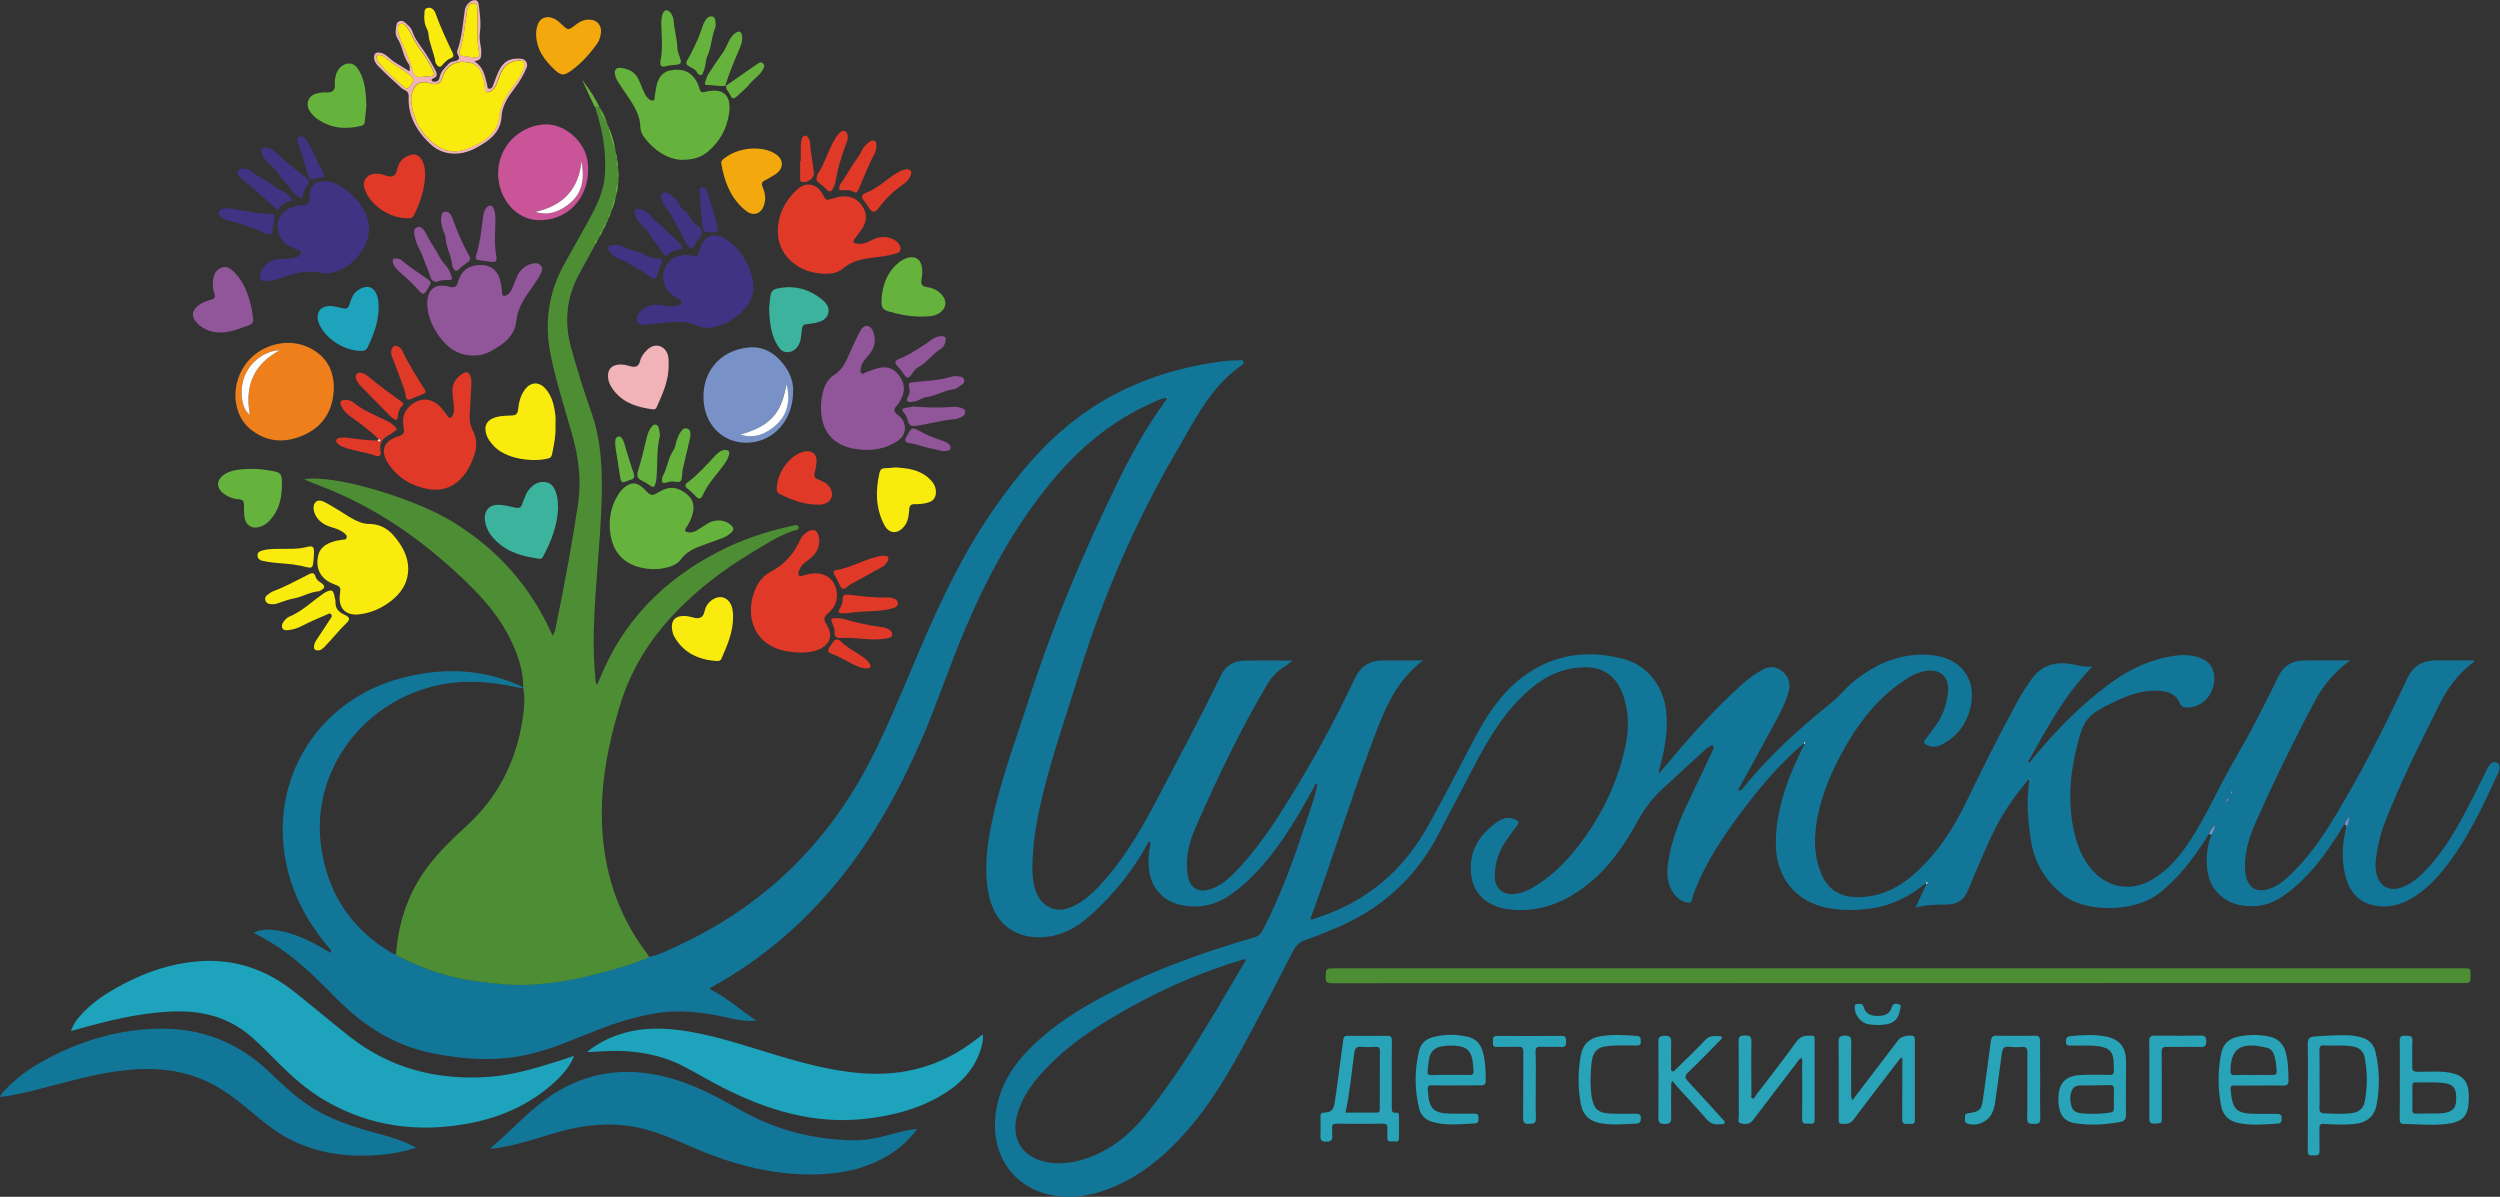 <?xml version="1.0" encoding="utf-8"?>
<!-- Generator: Adobe Illustrator 26.5.0, SVG Export Plug-In . SVG Version: 6.00 Build 0)  -->
<svg version="1.1" id="Слой_1" xmlns="http://www.w3.org/2000/svg" xmlns:xlink="http://www.w3.org/1999/xlink" x="0px" y="0px"
	 viewBox="0 0 2392.6 1145.4" style="enable-background:new 0 0 2392.6 1145.4;" xml:space="preserve">
<rect x="0" y="0" width="2392.6" height="1145.4" fill="#333333" stroke="none"/>
<style type="text/css">
	.st0{fill:#127699;}
	.st1{fill:#4D8E34;}
	.st2{fill:#1DA3BC;}
	.st3{fill:#EE7F1B;}
	.st4{fill:#FAEB0E;}
	.st5{fill:#E03927;}
	.st6{fill:#403384;}
	.st7{fill:#65B23C;}
	.st8{fill:#915599;}
	.st9{fill:#C95498;}
	.st10{fill:#7891C6;}
	.st11{fill:#3BB39D;}
	.st12{fill:#28A3B8;}
	.st13{fill:#F3A90E;}
	.st14{fill:#F1B3B7;}
	.st15{fill:#FDFEFD;}
</style>
<g>
	<path class="st0" d="M1843.2,845.2c-15.2,12.4-32.1,21.3-51.8,24.1c-14.8,2.1-29.5,2.4-44.2-0.8c-28.8-6.3-46.8-28.6-47.6-58.6
		c-0.6-25.6,6.1-49.7,15.9-73.1c3.5-8.4,7.6-16.6,11.4-24.9c0.7-0.3,1.2-1,0.7-1.4c-0.7-0.5-0.9,0.5-1.3,0.9
		c-23.9,20.3-43.9,44.2-62.4,69.3c-16.2,22-31.2,44.9-41.4,70.4c-1.3,3.2-2.5,6.6-3.2,10c-0.6,2.6-1.8,3.1-4.2,2.7
		c-5.8-1-10.1-4.2-13.4-8.9c-6-8.6-6.8-18.2-5.4-28.2c3-22.4,11.5-43,21.3-63.1c6.9-14.2,13.6-28.6,20.3-42.9
		c1.1-2.3,2.8-4.6,1.6-7.6c-3.9,0.8-6.5,3.5-9.2,5.9c-13.6,12.3-27.1,24.7-40.5,37.2c-9.4,8.7-16.6,19-22.8,30.2
		c-13.4,24.2-29.1,46.7-51.8,63.3c-19.5,14.3-41,22.6-65.7,21.1c-6.9-0.4-13.6-1.6-19.9-4.4c-12.7-5.6-19.9-15.5-21.6-29.1
		c-2.7-21.6,7.1-37.7,24-50c5.6-4.1,12.1-6.4,19.2-2.5c2.5,1.4,2.8,2.6,1,5c-3.9,5-7.7,10.1-11.2,15.3c-7,10.4-10.7,21.8-10.4,34.3
		c0.3,11,7.8,17.4,18.8,16.2c6.6-0.7,12.5-3.2,18.2-6.6c14.9-8.7,27.1-20.2,38.1-33.4c24.2-29.3,41-62.1,49.4-99.2
		c3.5-15.3,4.2-30.7-0.1-46c-7-25.2-22.4-34.7-48.3-31c-22.7,3.2-39.5,16-54.5,31.8c-19.1,20-32.1,44.1-44.7,68.3
		c-9.9,19.1-20.1,37.9-29.9,57.1c-22.6,44.5-57.5,75.2-103.7,93.5c-8,3.2-16,6.8-24.2,9.4c-5.7,1.8-9.2,5-11.9,10.2
		c-14.1,27.4-28.2,54.8-42.8,81.9c-17,31.7-34.8,63-58.7,90.3c-21.9,25-46.9,45.9-78.8,57.2c-17.3,6.1-35,8.3-53.1,4.3
		c-33.5-7.4-53.9-35.7-52.1-70.6c1.3-24.8,11.5-45.5,27.9-63.6c20-22,44.2-38.3,70-52.5c47.7-26.2,98.5-44.7,150.6-59.7
		c3.5-1,5.6-2.8,7.3-6c17.4-33.2,29.9-68.3,41.7-103.6c3.8-11.5,8.1-22.8,10.6-34.7c0.2-0.8,0.1-1.6,0.2-2.7
		c-2.3,0.3-2.4,2.1-3.1,3.4c-14.2,25.7-28.7,51.2-48,73.5c-9,10.4-18.8,19.9-29.8,28c-15.2,11.2-32,15.3-50.5,11
		c-17.1-4-28.1-17.2-29.6-34.7c-0.6-6.9-0.5-13.6,0.9-20.4c0.4-1.8,0.6-3.6,0-5.5c-2,0.3-2.2,2.2-3,3.6c-14,25.3-32,47.4-53.5,66.8
		c-13.9,12.5-29.6,21.1-48.8,21.3c-26.7,0.3-44.5-15.4-49.4-43.3c-4.3-24.3-0.7-48.1,4.5-71.8c8.7-39.3,22.9-76.8,35.2-115
		c22.5-69.9,51-137.3,83.1-203.2c13.6-28,28.6-55.3,47.2-80.5c0.5-0.6,0.6-1.5,1-2.2c0.2-0.1,0.5-0.2,0.7-0.3
		c-0.2-0.1-0.3-0.2-0.5-0.4c-0.1,0.2-0.2,0.4-0.2,0.7c-5.2-0.3-9.5,2.5-14,4.5c-38.6,17.1-70,43.3-96.7,75.7
		c-34.6,41.9-60.2,88.9-81.5,138.6c-15.3,35.7-27.2,72.6-42.7,108.2c-22.3,51.1-49.2,99.3-85.5,142c-32.1,37.7-69.3,69-112.6,93.2
		c-1.3,0.7-2.6,1.5-3.9,2.2c-0.3,0.2-0.4,0.5-0.8,1.1c16.1,7.9,29.2,19.9,44.7,30.3c-9.3,0.8-17.5-0.5-25.5-2.4
		c-24-5.7-48.2-8.7-72.8-4.3c-22.1,3.9-43.1,11.1-63.8,19.6c-21.3,8.7-42.6,17.4-65.4,21.3c-26.8,4.6-53.4,2.5-80-2.5
		c-36.7-6.8-66.8-25.4-92.9-51.5c-16.3-16.4-32.5-33-51.4-46.6c-9.1-6.5-18.6-12.2-29.4-17.8c7.8-3.5,15.2-3.3,22.4-2.2
		c16.9,2.6,32,10.1,46.5,18.6c1.7,1,3.3,1.9,5,2.9c1-1.8,0.2-2.6-0.7-3.7c-20.5-23.9-35.5-50.6-41.9-81.7
		C257.2,745.8,304.2,670.1,384,649c36.4-9.6,72.5-9.5,107.9,4.8c3.1,1.2,6.2,2.4,8.9,4.4c0,0,0,0.2,0,0.2c-2.9,0.5-5.6-0.6-8.3-1.1
		c-24.5-5.2-49.1-6.9-73.8-1.4c-72.1,16-119.3,81.7-111.9,149.9c5.1,46.2,27.3,81.7,67.3,105.7c1.4,0.8,2.7,2.1,4.6,1.4
		c0.9,1.8,2.8,2.3,4.4,3.1c22.7,11.8,46.8,19.6,72.2,22.9c18.1,2.4,36.1,4.4,54.5,3.2c19.8-1.3,39.2-4.4,58.3-9.5
		c17.9-4.7,35.9-9.4,53-16.8c9.9-2,18.8-6.6,27.8-10.8c83.2-38.5,144.8-99.2,186.1-181.1c16.7-33.1,30.4-67.4,44.9-101.3
		c20.4-47.7,42.4-94.5,72.4-137.1c22.9-32.6,48.3-63,80.6-86.8c36.6-27.1,77.8-43,122.5-50.7c10.2-1.8,20.4-3.3,30.8-3.2
		c1.4,0,3.3-0.5,3.9,1.3c0.5,1.6-0.9,2.9-2.1,3.7c-29.7,20.6-44.7,52.5-62,82.1c-39.4,67.4-70.2,138.6-93.3,213.2
		c-11.6,37.5-24.6,74.6-34.1,112.7c-5.2,20.7-9.2,41.6-10.3,63c-0.5,10.3-0.7,20.7,2.5,30.7c5.6,17.2,20.5,23.7,36.8,15.6
		c12.8-6.3,22.5-16.6,31.6-27.2c20.2-23.6,35.4-50.4,49.6-77.7c20-38.4,40.7-76.4,59.4-115.4c4.5-9.4,12.1-14.2,22.2-14.5
		c15.1-0.4,30.2-0.1,46.6-0.1c-3.4,2.6-5.9,4.8-8.6,6.5c-6.9,4.2-11.9,10-16,16.9c-25.9,43.8-47.7,89.6-68.1,136.2
		c-6.2,14.1-10.1,29-7.8,44.7c2,13.8,10.6,18.8,23.6,13.9c8.6-3.3,15.5-9.1,21.8-15.6c18.4-18.8,33.3-40.3,47.2-62.5
		c25-39.6,47.6-80.6,67.5-123c5.5-11.8,14.2-17.1,26.7-17.2c12.4-0.1,24.9,0,38.6,0c-28.5,21.4-38.9,52.4-50.3,82.8
		c-19.2,50.9-35.1,103-53.8,154.2c-1.3,3.4-2.5,6.9-3.8,10.5c2.2,0.9,3.9-0.4,5.7-1c47.1-15,82.4-44.4,106.6-87.5
		c16.4-29.2,31.4-59.1,47.2-88.6c11.9-22.2,26.3-42.6,47.3-57.2c28.3-19.6,59.5-23.2,92.1-14.9c23.5,6,39,25.9,41.7,50.2
		c2,18.2-1.3,35.8-5.9,53.3c-0.5,1.9-1.5,3.7-1,6.5c4.3-5.2,8.3-9.9,12.4-14.7c20.5-24.4,41.9-47.9,65.5-69.3
		c6.3-5.7,13-10.9,20.5-15.1c7-3.9,13.6-4,19.9,1.4c6.1,5.2,7.8,12,5.8,19.4c-2.8,10.5-8.1,20.1-13.2,29.6
		c-11.1,20.7-22.5,41.2-33.8,61.8c-0.5,0.9-1.6,1.8-0.9,3.6c2.4-0.7,4-2.5,5.5-4.3c24.5-30.5,53.4-56.2,83.7-80.6
		c7.9-6.3,14-14.7,22.1-21c17.4-13.7,36.6-23,59-24.5c8.9-0.6,17.7,0.1,26.2,2.7c19.3,5.9,29.9,23.1,26,44.7
		c-3.1,16.8-12.2,30.1-27.7,38.3c-5.1,2.7-10.4,3.5-15.7,0c-1.9-1.3-2.3-2.3-0.7-4.3c3.8-4.8,7.4-9.9,11-14.9
		c6.5-9.2,9.9-19.6,11-30.7c1.4-14.8-7.3-22.7-21.9-20.3c-8.5,1.4-15.5,5.9-22.4,10.6c-26.3,18.3-44.4,43.4-59.1,71.2
		c-12,22.8-21.2,46.7-23.5,72.7c-1.2,13.6,0.3,26.9,5.7,39.6c6.5,15.4,18.2,22.3,34.5,22.3c20.3,0.1,37.5-7.7,52.7-20.7
		c22.5-19.4,38.6-43.6,51.3-70c15.6-32.4,31.7-64.6,48.9-96.1c4.2-7.6,8.8-14.9,13.9-21.9c9.3-13.1,22.1-16.9,37.3-14.4
		c6.7,1.1,13.3,3.3,21,2.3c-26.7,27-43.9,59.5-62,91.8c2.4,0.5,2.8-1.3,3.6-2.3c22.6-27.5,47.2-53,76.1-74
		c18.1-13.1,37.8-22.3,60-25.6c8.7-1.3,17.2-1.1,25.6,2.1c7.9,3.1,12.3,8.5,13.1,17.1c1.5,16.4-11.1,30.9-26.5,30.2
		c-3.2-0.1-5.1-1-6.6-4.5c-3.6-8.6-11.5-11-20.1-11.5c-15-0.9-28.6,4-41.8,10.3c-27.2,12.9-30.1,16.7-37.1,45.8
		c-6.7,28.1-8.2,56.3-0.6,84.5c3.3,12,8.5,23.1,17.1,32.3c15,15.9,36.1,19.2,55.1,8.4c15-8.5,26.1-21.1,35.6-35.2
		c15.5-23,26.7-48.4,40.1-72.5c8.5-15.3,17.6-30.4,25.5-46.1c6.8-13.4,13.8-26.6,20.1-40.2c5-10.8,13.2-16.1,24.7-16.3
		c14.5-0.2,29-0.1,44.5-0.1c-3.2,2.6-5.9,4.7-8.5,6.9c-10.3,9.2-18.7,19.9-25.2,32.1c-20.5,38.5-39.6,77.7-57.3,117.6
		c-5.8,13.2-9.8,26.9-9.6,41.5c0,4,0.7,8,2,11.8c2.8,8,8.9,11.5,17.3,9.8c8.8-1.8,15.9-6.8,22.3-12.7c17.8-16.5,31.5-36.1,44-56.7
		c25.9-42.6,48.3-87.1,69.3-132.2c5.9-12.5,14.8-18.2,28.2-18.1c12.1,0.1,24.2,0,36.3,0c-0.2,1.9-1.4,2.4-2.3,3
		c-13.7,10.6-23.6,24.3-31.2,39.7c-18.6,37.4-37.5,74.7-52.5,113.8c-4.3,11.3-6.7,23-8.2,34.9c-0.5,4.1-0.3,8.3,0.6,12.4
		c2.8,12.4,12.1,17.7,24,13.6c6.7-2.3,12.4-6.3,17.6-11.1c19.3-17.8,32.4-40.1,44.5-62.9c6.8-12.8,13.1-25.8,19.6-38.8
		c1.1-2.1,2.1-4.2,3.9-5.8c1.6-1.4,3.5-2,5.5-1c2,1,2.9,2.7,2.7,4.9c-0.2,1.6-0.4,3.4-1.1,4.8c-14.8,32.2-29.7,64.5-52.2,92.4
		c-9.1,11.3-19.4,21.6-32.3,28.7c-10.8,6-22.5,8.5-34.7,5.9c-15.6-3.4-23.9-14.3-27.4-29.2c-3.6-15.2-2.8-30.4,1.1-45.5
		c1.4-3.3,2.4-6.6,2.5-10.3c-1.7,2.6-4,4.8-4.7,7.9c-13.3,21.8-27.6,42.9-47.2,59.6c-10.3,8.8-21.4,16.7-35.5,18
		c-12.6,1.1-24.5-0.8-34.7-9.2c-11.4-9.4-14.2-22.1-14-35.8c0.1-8,1.8-15.8,4.5-23.4c1.2-2.7,2.9-5.3,2.9-9.1c-3,2.8-4.4,5.9-5.7,9
		c-0.2,0.4-0.5,0.8-0.7,1.2c-0.2,0.3-0.3,0.6-0.5,0.9c-0.2,0.4-0.5,0.8-0.7,1.1c-0.3,0.1-0.4,0.3-0.3,0.6
		c-12.5,19.6-26.3,37.9-44.9,52.5c-24.9,19.5-71.7,17.8-91.4,2.2c-17.5-13.8-28.2-31.1-31.5-53.2c-2.8-18.4-4.3-36.7-1.7-55.2
		c0.1-1,0.4-2-0.3-2.9c0.2,0,0.4-0.1,0.7-0.1c-0.1-0.2-0.2-0.4-0.3-0.6c-0.1,0.2-0.2,0.5-0.4,0.7c-12.1,14.4-23.1,29.6-31.7,46.4
		c-10.1,19.7-18,40.4-26.8,60.7c-3.8,8.8-9.9,12.6-19.3,12.9c-10,0.3-20.2-0.2-30.6,3c3.7-8,7.1-15.4,10.6-22.9
		c0.6-0.4,1.1-1.1,0.6-1.6C1844,843.8,1843.7,844.9,1843.2,845.2z M2130.8,767.8c1.7-0.8,2-2.2,2.1-3.9c0.4-0.2,0.8-0.5,0.3-1
		c-0.2,0.2-0.3,0.5-0.5,0.7C2131.2,764.6,2130.7,766.1,2130.8,767.8c-0.3,0.3-0.5,0.7-0.8,1.1c0,0,0.2,0.2,0.4,0.3
		C2130.5,768.7,2130.6,768.3,2130.8,767.8z M1192.7,918.3c-0.7-0.1-1-0.3-1.3-0.3c-1.6,0.4-3.2,0.8-4.8,1.3
		c-43.6,13.1-84.6,32-123.5,55.4c-23.8,14.3-46.2,30.4-65,51c-10.9,11.9-20,24.9-24.5,40.7c-6.5,22.8,4.1,40.7,27.3,45.6
		c10.3,2.2,20.5,1.5,30.7-1c27-6.7,47.7-22.8,64.9-44c25.4-31.2,46.6-65.3,67.3-99.7C1173.4,951.1,1183,934.7,1192.7,918.3z
		 M2136.4,758.4c0.2-0.9-0.1-1.3-0.6-1.2c-0.4,0.1-0.8,0.6-0.9,1c-0.1,0.4,0.2,0.8,0.3,1.3C2135.7,759,2136.2,758.6,2136.4,758.4z
		 M2134.5,761.3c-0.1-0.1-0.2-0.2-0.2-0.3c-0.1,0.1-0.3,0.2-0.3,0.3s0.1,0.2,0.2,0.3C2134.3,761.5,2134.4,761.4,2134.5,761.3z
		 M2120.3,788c-0.1,0.1-0.2,0.2-0.3,0.3c0,0.1,0.1,0.2,0.2,0.3c0.1-0.1,0.2-0.2,0.3-0.3C2120.5,788.2,2120.3,788.1,2120.3,788z
		 M2121.1,786.3l0.2,0.2l0-0.3L2121.1,786.3z"/>
	<path class="st1" d="M500.8,658.4c0,0,0-0.2,0-0.2c0.1-15-4.3-28.9-10.4-42.3c-10.4-23.2-26.6-42.1-44.7-59.5
		c-36.4-35-76.7-64.5-123.2-84.8c-7.9-3.5-16-6.5-24.1-9.7c-2.3-0.9-4.5-1.9-7.3-3.1c25.2-5.4,102,16.5,140.8,39.8
		c43.5,26.2,75.9,62.3,96.9,109.6c3-4,2.9-7.4,3.6-10.5c7.9-38.5,15.1-77,20.9-115.9c3.3-22.7,0.4-44.4-5.8-66.1
		c-7.2-25.6-15.5-50.9-20.7-77.1c-6-30.4-1.6-59,13.3-86c7.3-13.3,14.9-26.4,22.2-39.7c7.9-14.3,15.6-28.9,16.6-45.6
		c1.1-17.6-0.8-34.9-5.6-51.9c-0.5-1.6-0.8-3.2-1.2-4.8c0,0-0.1-0.3-0.1-0.3c-0.3-0.8-0.5-1.6-0.8-2.4c0.1-0.1,0.2-0.2,0.4-0.3
		c-0.2-0.2-0.4-0.4-0.6-0.6c-0.2-0.7-0.5-1.4-0.7-2.1c0.1-0.1,0.3-0.3,0.3-0.3c-0.2-0.2-0.3-0.4-0.5-0.5c-0.2-0.2-0.3-0.5-0.3-0.8
		c1.3-2.2,2.9-0.1,4.3-0.3c0.3,0.1,0.4,0.4,0.3,0.7c0.8,5.5,3.5,10.1,6.7,14.4c0.3,0.7,0.6,1.4,0.8,2.1c1.6,8.6,4.1,16.8,7.4,24.9
		c0.2,1,0.4,2.1,0.6,3.1c-1.1,1.5-1.3,2.8,0.6,3.9c0.1,0.7,0.3,1.4,0.4,2.2c-1,2.1-1.6,4.1,0.6,5.9c0.1,1,0.2,2.1,0.3,3.1
		c-1.2,2.6-1.2,5.2,0.1,7.8c0.2,1.7,0.2,3.4-0.5,5.1c-2,3.1-1.9,6.5-1.5,9.9c-0.2,1-0.5,2.1-0.7,3.1c-2.5,3.8-3.4,8.1-3.8,12.5
		c0.1,0.2,0,0.4-0.2,0.5c-0.1,0-0.4,0.1-0.4,0.1c0,0.2,0.1,0.5,0.2,0.7c-0.3,0.7-0.6,1.4-0.9,2.1c-1.5,0.8-2.2,1.9-1.5,3.7
		c-0.3,0.8-0.6,1.6-1,2.4c-1.4,0.3-1.5,1.3-1.2,2.4c0,0.3,0,0.5-0.3,0.6c-2.1,1.2-3,3.1-2.7,5.5c0.1,0.2,0,0.4-0.2,0.5
		c-1.9,1.7-3.3,3.6-3.3,6.3c-0.7,1.2-1.4,2.5-2,3.7c-2.7,0.4-3,2.2-2.5,4.4c-4.8,8.8-9.5,17.6-14.4,26.3c-12.9,23-15.3,47-8.3,72.4
		c5.7,20.7,12.2,41.2,19.3,61.4c10.1,28.9,10.7,58.7,9.6,88.8c-1.4,39.8-6.3,79.4-7.3,119.2c-0.4,16.3,0.1,32.6,1.7,48.9
		c0.1,1.2,0.3,2.5,1.3,3.9c0.8-1.7,1.7-3.4,2.4-5.2c22.1-55.3,61-94.9,113.4-122.1c22.1-11.5,45.6-19.4,70-24.7
		c2.5-0.5,6.5-2,7.2,0.7c0.9,3.1-3.4,3.2-5.7,4c-14.6,5.1-27.4,13.6-40.5,21.5c-25.9,15.7-49.8,33.9-70.9,55.7
		c-24.8,25.7-43.3,55-53.8,89.4c-11.5,37.7-19,75.9-17.2,115.5c2,44.6,15.3,85.3,42.2,121.2c1.1,1.4,2,3,3,4.5
		c-17.1,7.5-35.1,12.1-53,16.8c-19.1,5.1-38.5,8.2-58.3,9.5c-18.4,1.2-36.4-0.8-54.5-3.2c-25.4-3.3-49.4-11.2-72.2-22.9
		c-1.6-0.8-3.5-1.3-4.4-3.1c2.2-28.4,10.4-54.7,26.6-78.4c11.9-17.3,27.1-31.5,42.3-45.6c28.5-26.5,45.2-59.2,51.7-97.2
		C501.3,680.6,502.9,669.5,500.8,658.4z"/>
	<path class="st2" d="M549.5,1010.5c-4.2,10.3-11,18.1-18.8,25.2c-23.3,21.3-51.1,33.6-81.7,39.4c-48.3,9.1-94.5,3.3-137.5-21.6
		c-17.7-10.2-32.8-23.9-47.2-38.3c-7.7-7.8-15.4-15.6-23.7-22.9c-22.3-19.5-48.7-25.6-77.5-24.2c-30.8,1.5-60.5,8.9-90,17.2
		c-1.4,0.4-2.8,0.8-5.1,1.4c1.6-5.4,4.4-9.4,7.5-13.1c11.5-13.7,26.1-23.1,41.6-31.3c22.7-12.1,46.6-20.2,72.5-22.3
		c34.1-2.7,64.2,7.4,90.8,28.2c18.2,14.2,35.8,29.4,54,43.7c39.2,30.9,84.3,42.2,133.5,38.7c24.1-1.7,47-9,69.9-16.2
		C541.6,1013,545.6,1011.8,549.5,1010.5z"/>
	<path class="st0" d="M877.8,1080.4c-7.8,10.7-16.6,18.4-26.7,24.7c-19,11.8-40,17.2-62,18.5c-43.9,2.7-85.2-7.9-125.1-25.1
		c-18-7.7-35.9-16.1-55.4-19.8c-24.7-4.7-49-2.4-73.1,4.4c-18.6,5.2-36.8,11.7-55.9,15c-3.2,0.6-6.5,0.8-10.8,1.3
		c22-18.4,39.9-39.7,63.7-54.2c37-22.5,75.9-24.2,116.3-11.2c21.6,6.9,41.2,17.9,60.8,28.9c33.3,18.7,69,27.8,107,28.4
		c13.1,0.2,25.8-2.8,38.3-6.3C862,1083.3,869.2,1081.1,877.8,1080.4z"/>
	<path class="st1" d="M1816.8,940.9c-180.8,0-361.6,0-542.4,0.1c-4.8,0-5.8-1.5-5.6-5.9c0.3-8.4,0.1-8.4,8.5-8.4
		c360.3,0,720.5,0,1080.8,0c6.3,0,6.3,0,6.3,6.5c0,7.6,0,7.6-7.7,7.6c-1,0-2,0-3,0C2174.7,940.9,1995.8,940.9,1816.8,940.9z"/>
	<path class="st2" d="M562.1,1006.4c9.9-7.8,20.5-13.2,31.9-16.8c21.5-6.8,43.3-6.1,65.2-2.4c29.1,4.9,57,14.6,85.2,23
		c25.7,7.7,51.5,14.5,78.4,16.8c41.7,3.6,79.2-6.8,112.2-32.8c1.7-1.3,3.4-2.6,5.6-4.3c0.6,5.8-0.7,10.6-2.3,15.4
		c-6.9,20.7-21.8,34.3-40.1,44.6c-21.8,12.3-45.6,18.1-70.4,20.9c-48.9,5.4-93.6-8.3-136.4-30.1c-12-6.1-23.6-13-35.5-19.3
		c-25.8-13.8-53.6-17.1-82.4-15.1c-3.2,0.2-6.3,0.4-9.5,0.6C563.6,1006.8,563.2,1006.6,562.1,1006.4z"/>
	<path class="st0" d="M398.4,1098.4c-11.1,3.6-21.5,5.6-32.1,6.6c-31.6,3-62.2-0.4-90.7-15.6c-12.4-6.6-23.3-15.5-34-24.5
		c-15-12.6-30.2-24.6-48.5-32.1c-26.4-10.8-53.8-11.5-81.6-7.5c-26.3,3.7-51.6,11.4-77.3,17.8c-11.1,2.8-22.3,5.5-34.1,6.8
		c0.8-2.9,2.7-4.5,4.3-6.3c13-14.2,29-24.4,46-33c31.9-16.1,65.7-25.5,101.6-26.1c40.2-0.7,75,12.7,104.4,40.2
		c12.1,11.4,24,23.1,37.9,32.5c20.4,14,43.5,21.3,67.1,27.6C373.7,1088.2,386,1091.6,398.4,1098.4z"/>
	<path class="st3" d="M319.5,371.5c-0.6,20.4-9.4,36-28.2,44.6c-17.9,8.2-35.6,7.6-51.6-5.3c-14.8-11.9-18.7-35.2-9.4-54.4
		c13.6-28.1,50.3-37.2,74.2-18.3C315.2,346.5,319.6,358,319.5,371.5z M268,335.1c-16.5,0.8-31.3,13.5-35.4,29.4
		c-3.3,13.1-0.6,27.9,6.6,32.5C234,369.4,242.7,348.4,268,335.1z"/>
	<path class="st4" d="M390.7,544c-0.1,14.3-7.1,24.1-17.3,31.8c-8.6,6.5-18.3,10.7-29.1,12.1c-13.3,1.7-20.7-5.6-19-18.9
		c0.9-7.4,0.9-7.4-5.9-10c-12-4.5-17.4-14-15.1-26.3c1.9-10,9.6-13.2,18.2-15.3c1.6-0.4,3.3-0.4,4.9-0.8c1.5-0.3,3.6,0.2,4.3-1.8
		c0.8-2.4-1.2-3.7-2.7-4.9c-3.5-2.9-7.9-4.2-12.2-5.5c-6.6-2.1-12.1-5.5-15.2-12c-0.8-1.7-1.3-3.4-1.5-5.2c-0.4-6.7,3.6-9.9,9.7-7.1
		c5.2,2.5,10.1,5.8,15.1,8.7c3.9,2.3,7.5,4.9,11.5,7.1c5.1,2.8,10.3,5.5,16.4,5.5c9.6,0,17.4,3.7,23.7,10.9
		C384.5,521.5,390.5,531.8,390.7,544z"/>
	<path class="st5" d="M766.1,624.5c-5.7-0.1-11.3-0.7-16.8-2c-23.3-5.4-35.2-26.1-29.1-50.8c2.7-10.9,7.9-19.7,18.5-25.2
		c12.8-6.7,21.6-17.5,27.5-30.6c2.2-4.9,9.2-9.5,13-8.6c3.3,0.8,5.6,7.2,4.7,13.2c-1,6.5-4.6,11.2-9.8,15c-3.8,2.7-7.6,5.5-9.2,10.2
		c-0.6,1.6-1.4,3.4-0.4,4.8c1.2,1.7,3.2,0.5,4.6,0.1c4-1.1,8-2.1,12.3-1.9c8.6,0.4,15.3,4.9,18.1,12.6c3.2,8.5,1.3,17.9-4.8,23.5
		c-7.2,6.7-7.2,6.7-2.5,15.1c4.5,8,2.3,15.5-5.8,20.3C781.4,623.1,774.4,624.6,766.1,624.5z"/>
	<path class="st5" d="M451,370.3c-0.5,9-1,17.9-1.5,26.9c-0.3,5.3,0.6,10.3,3.1,15c3.8,7.4,4,14.9,1.5,22.7
		c-2.2,6.7-4.9,13.1-9.2,18.7c-8.9,11.9-20.7,17-35.4,14.4c-15.7-2.9-28.7-10.6-37.7-24c-8.2-12.2-4.9-22,9-26.2
		c5.4-1.6,6.5-3.7,5.5-9c-1.4-7-0.5-13.9,5.1-19.4c9.9-9.6,21.8-9.3,31,1c2.2,2.5,4.1,5.2,6.1,7.9c1.7,2.4,3.2,1.9,4.5-0.3
		c1.6-2.7,1.6-5.7,1.4-8.7c-0.4-5-1.2-9.9-1.4-14.9c-0.3-7.4,3.6-12.6,9.3-16.6c4-2.8,6.8-1.6,8.2,3.1
		C451.4,364,451.1,367.2,451,370.3z"/>
	<path class="st5" d="M789.8,262c-23.9,0-43.7-16-45.2-36.9c-1.2-17.4,5.8-32.3,18.6-44c8.4-7.7,18.9-5.1,24.1,4.8
		c3.2,6.2,3.2,6.2,10.2,3.9c12.4-4.1,21.9-1.5,27.9,7.6c4.2,6.5,4.4,13,0.7,19.8c-2.3,4.1-5.4,7.6-8.2,11.3c-2,2.7-1.4,4.1,1.9,4.6
		c5.1,0.8,9.6-0.7,13.9-3c5-2.6,10.2-4,15.9-2.9c2.6,0.5,5.1,1.5,7.3,3c3,2.1,5.4,5,4.9,8.7c-0.5,3.3-4.1,3.6-6.6,4.3
		c-8.3,2.5-17.1,2.8-25.6,4.2c-8.4,1.3-16,3.9-22.7,9.5C801.8,261.1,795.5,262.2,789.8,262z"/>
	<path class="st6" d="M721,274.6c0.2,3.7-0.7,7.8-2.3,11.7c-6,14.3-26.8,27.9-42.3,27.5c-2.5-0.1-5.2-0.3-7.3-1.4
		c-12.2-6-24.9-4.6-37.7-3c-4.8,0.6-9.6,1.1-14.4,1.3c-2.8,0.1-5.9-0.3-7.2-3.4c-1.4-3.2,0.3-5.8,2.2-8.2c6-7.3,14-8.4,22.7-6.8
		c3.8,0.7,7.6,1.3,11.4,0.6c2.4-0.4,5.5-0.8,5.9-3.7c0.4-2.5-2.5-3.1-4.4-4.1c-12.6-6.4-16.8-20.9-9.3-32.1c4.5-6.8,11.3-9,19-8.9
		c2.3,0,4.7,0.4,6.9,0.8c2.8,0.5,4-0.4,4.7-3.4c4.1-17.3,15-21,29.3-10.1C711,241,721,259.8,721,274.6z"/>
	<path class="st6" d="M353.1,219.1c0,20.4-20.2,41.6-40.5,42.5c-1.2,0.1-2.4,0.1-3.5-0.2c-12.9-3.2-25.1-0.5-37.2,3.7
		c-6,2.1-11.9,4.1-18.4,3.9c-3.4-0.1-4.7-1.6-4.7-4.9c0-7.7,8.5-15.5,18.1-16.2c3-0.2,6-0.1,9-0.3c2.7-0.1,5.3-0.4,7.8-1.4
		c2.1-0.9,4.1-2.2,4.2-4.5c0-2.2-2.5-2.4-4.1-3c-7.7-2.7-14-6.9-16.9-15c-3.6-10.1,0.3-19.5,10-24.2c4.4-2.2,9.2-3.2,14-3.2
		c3.9,0,4.7-1.8,4.9-5c0.2-3,0.6-6,1.3-8.9c1.2-5.1,4.5-8,9.7-8.7c4.9-0.7,9.7-0.3,14.1,2c12.3,6.3,22.3,15.1,28.6,27.6
		C351.9,208.2,353.2,213.5,353.1,219.1z"/>
	<path class="st7" d="M651.8,153c-13-0.9-25.6-8.7-35.3-21.6c-2-2.7-3.5-5.9-3.6-9.2c-0.2-11.9-6.1-21.2-12.5-30.5
		c-3.1-4.5-6.2-9.1-9.1-13.7c-1.3-2-2.2-4.1-2.7-6.4c-0.9-4.7,1-7.2,5.9-6.6c7.3,0.9,13.4,4,16.7,11.1c1.5,3.2,2.7,6.4,4.1,9.7
		c1.1,2.6,2.2,5.2,4.1,7.4c1.5,1.7,3.4,3.4,5.5,3c2.4-0.5,1.4-3.3,1.8-5.1c0.8-3.4,1-6.9,1.9-10.3c1.9-7.4,6.4-12.6,14.2-13.7
		c8.5-1.2,16.3,0.2,21.9,7.8c2.3,3.1,3.9,6.6,4.9,10.3c0.8,2.9,1.9,3.6,4.9,2.8c17.3-4.4,25.7,2.6,23.3,20.3
		c-2,14.5-8.7,26.9-19.9,36.5C671.2,150.5,663.7,153,651.8,153z"/>
	<path class="st8" d="M785.7,390.2c0-5.9,0.8-11.6,2.5-17.2c1.7-5.7,4.7-10.7,9.9-14c5.7-3.6,9.4-8.8,12.2-14.8
		c2.9-6.2,5.6-12.4,8.5-18.6c1.5-3.3,3.2-6.6,5.1-9.7c1.4-2.3,3.2-4.5,6.4-3.9c2.9,0.5,4.4,2.8,5.4,5.4c2.9,8.2,1.6,15.7-4.2,22.3
		c-3.2,3.6-6.6,7.1-7.5,12.1c-0.3,1.8-1,4,0.3,5.3c1.5,1.5,3.3-0.4,5-1c3.3-1.1,6.5-2.5,9.9-3.5c7.8-2.2,14.9-1.2,20.3,5.5
		c5.8,7.1,7.4,14.8,3.2,23.2c-1.3,2.7-2.9,5.3-4.9,7.5c-2.9,3.2-2.2,5.4,0.8,7.8c2.5,1.9,4.9,4.1,6.2,7.1c3.1,7.2,0.7,14.5-7,19.2
		c-11.4,6.9-24,8.9-37,7.1C797.7,427.1,785.7,413.1,785.7,390.2z"/>
	<path class="st8" d="M453,340.3c-14.3,0-24.6-7.3-32.6-18.3c-6.6-9.2-11.2-19.3-11.5-30.9c-0.3-13.8,7.3-20.3,20.7-16.8
		c5.9,1.5,7.5,0.1,9-5.2c2.6-8.9,8.6-14.5,18.2-15.3c13.4-1.1,20.4,4.8,22.8,18.9c0.4,2.5,0.9,4.9,0.9,7.4c0.1,4,2.4,3.4,4.6,2.3
		c2.2-1.1,3.5-3.1,4.5-5.2c1.8-3.9,3.4-7.9,5-12c2.8-6.9,7.8-11,14.8-12.9c3-0.8,6.1-0.6,8.3,2c2.1,2.5,1,5.1-0.2,7.5
		c-3.3,6.9-8.2,12.9-12.5,19.2c-5.4,8-9.8,16.2-10.9,26.4c-1.6,15.1-13.3,22.7-25.4,29.2C464,339.2,458.6,340.4,453,340.3z"/>
	<path class="st9" d="M562.9,161.6c0.1,29.1-20.5,49.8-47.6,49.1c-16.6-0.4-31.3-12.7-36.5-30.6c-8.6-29,10.2-57.4,40.2-60.9
		c20.3-2.4,41.8,16,43.7,37.5C562.8,158.6,562.8,160.6,562.9,161.6z M556.5,154.3c-2.7,27.2-18,42.7-44.2,48.5
		c12.9,3.8,23.7-0.5,33.1-8.3C558,183.9,559.5,169.7,556.5,154.3z"/>
	<path class="st7" d="M583.5,501c0.1-8.6,2.5-19.1,8.6-28.4c1.3-1.9,2.8-3.7,4.5-5.3c7.2-6.4,13.4-6.1,20,0.8c6.8,7,6.8,7,15,2.2
		c9.1-5.3,17.5-4.3,26.2,3c6.2,5.3,7.5,12.4,4,21.9c-1.3,3.6-3.2,7-5.3,10.2c-1.8,2.6-0.6,3.5,1.8,4c3.3,0.7,6.3-0.3,9-2
		c3.6-2.2,6.9-4.6,10.5-6.7c7.3-4.3,17-3.1,22.3,2.3c2.2,2.3,2.3,4.2,0.1,6.4c-2.5,2.5-5.6,4.3-8.8,5.5c-7.3,2.8-14.7,5.4-22,8.1
		c-7,2.6-13.2,6.2-17.8,12.4c-4.3,5.7-10.9,7.4-17.5,8.6c-6.8,1.2-13.6,0.8-20.4-0.7C594.1,538.9,583.4,524.8,583.5,501z"/>
	<path class="st10" d="M759,375.3c-0.2,24.3-15.3,43.5-36.3,47.6c-24,4.6-45-10.4-48.8-34.7c-4.5-29.3,13.4-53.1,43-55.7
		c14.4-1.3,25.6,6.1,34,17.5C756.6,357.7,759.6,366.6,759,375.3z M708.5,415.9c13.3,4.3,24.7-0.6,34.1-9.2
		c11.5-10.5,13.8-24.2,10.1-39.3c-2.4,11.6-4.9,22.9-13.4,31.9C730.8,408.5,720,412.6,708.5,415.9z"/>
	<path class="st4" d="M531.6,407.3c0.5,9.1-1.3,17.9-3.1,26.7c-0.4,2-0.9,3.9-3.3,4.6c-14.2,4-42.2,1.2-53.8-13.1
		c-2.3-2.8-4.6-5.6-5.8-9.2c-2.9-8.7,0.3-14.6,9.2-17.1c5-1.4,10.2-1.3,15.4-1.6c3.8-0.2,5.2-1.8,5.6-5.4c0.7-7,2.3-13.8,6.7-19.6
		c5.4-7.1,13.1-7.5,19.2-1c6.9,7.5,8.8,17,9.9,26.6C531.9,401.3,531.6,404.3,531.6,407.3z"/>
	<path class="st11" d="M534.1,486.5c-0.7,16-6.3,31.3-14.3,46c-0.7,1.3-1.5,2.5-3.4,2.3c-18.5-2.4-35.5-7.6-47.2-23.6
		c-2.6-3.6-4.1-7.6-4.9-11.9c-1.8-10.4,3.9-17,14.5-16.1c4.9,0.4,9.8,1.6,14.7,2.7c3.1,0.7,5.1-0.1,6.2-3.2c0.7-2.1,1.4-4.1,2.3-6.1
		c0.8-2,1.5-4.1,2.7-5.9c4.1-5.9,9.5-10.3,17-9.4c7.4,0.9,9.8,7.2,11.4,13.6C534,478.3,533.9,482,534.1,486.5z"/>
	<path class="st12" d="M1332,1027.9c0,10.7,0,21.3,0,32c0,2.9-0.1,5.5,4.1,5c2.2-0.2,2.9,1.2,2.8,3.1c0,7.2,0.1,14.3,0,21.5
		c-0.1,4.5-3.8,2.6-6.1,2.8c-2.2,0.2-5,0.7-5-3c0-3.2-0.2-6.3,0-9.5c0.3-3.6-1.2-4.4-4.6-4.4c-14.6,0.2-29.3,0.2-43.9,0
		c-3.6,0-4.8,1.2-4.4,4.6c0.2,2.1-0.2,4.4,0.1,6.5c0.7,5-1.6,6.2-6.2,6.1c-4-0.1-5.2-1.4-5.1-5.3c0.3-6.1,0.2-12.3,0-18.5
		c-0.1-2.6,0.7-3.9,3.6-4c6.6-0.4,8.8-2.2,10-9.4c1.8-11,3.1-22.1,4.6-33.1c1.2-9.1,2.5-18.1,3.6-27.2c0.4-3,1.7-3.9,4.6-3.8
		c12.5,0.1,25,0.2,37.5,0c3.6-0.1,4.5,1.3,4.5,4.7C1331.9,1006.6,1332,1017.2,1332,1027.9z M1287.7,1064.8c10,0,20,0,30,0
		c2.7,0,2.8-1.7,2.8-3.6c0-18.5,0-36.9,0.1-55.4c0-3.2-1.2-4-4.2-3.9c-4.3,0.2-8.7,0.4-13-0.1c-5.2-0.6-6.8,1.6-7.4,6.4
		C1293.5,1026.9,1291.8,1045.8,1287.7,1064.8z"/>
	<path class="st12" d="M1724.1,1012.4c-2.9,1.6-4.1,4.2-5.8,6.4c-13.1,17-26.1,34.2-39.1,51.2c-1.1,1.5-2.2,3.1-3.6,4.1
		c-3.1,2.2-6.9,1.9-10.1,0.8c-2.7-0.9-1.4-4.1-1.4-6.3c-0.1-24,0.1-48-0.2-72c-0.1-5.2,2.1-5.5,6.2-5.6c4.4-0.1,6.2,0.9,6.1,5.8
		c-0.3,16.7-0.1,33.3,0,50c0,1.5-1,3.8,1,4.4c1.8,0.5,2.5-1.9,3.4-3.1c13-17.1,26.3-34,38.8-51.4c4.2-5.8,9.2-5.7,14.8-5.5
		c2.4,0.1,2.5,1.8,2.5,3.5c0,25.7,0,51.3,0,77c0,5.3-3.8,3.4-6.4,3.6c-2.9,0.2-5.6,0.4-5.6-4.1c0.2-17.7,0.1-35.3,0-53
		C1724.9,1016.6,1725.3,1014.7,1724.1,1012.4z"/>
	<path class="st12" d="M1772.8,1053c5.5-7.1,10.7-13.9,15.8-20.7c9.5-12.4,18.9-24.9,28.4-37.3c2.4-3.1,10.7-5,14.1-3.4
		c1.5,0.7,1.5,2,1.5,3.4c0,25.7,0,51.3,0,77c0,5.5-4.3,3.2-7,3.6c-3,0.4-5.1-0.1-5.1-4.1c0.1-17.7,0.1-35.3,0.1-53c0-2,0-3.9,0-6.3
		c-2.4,0.5-3.1,2.3-4.2,3.6c-14.2,18.5-28.5,36.9-42.4,55.6c-3.4,4.5-7.4,4.4-11.9,4.1c-2.3-0.1-2.4-2-2.4-3.7c0-5.5,0-11,0-16.5
		c0-19.2,0.1-38.3-0.1-57.5c-0.1-4.8,0.8-6.7,6.2-6.7c5.1,0.1,6,1.9,5.9,6.4c-0.2,16.5-0.1,33-0.1,49.5
		C1771.9,1048.7,1771.4,1050.5,1772.8,1053z"/>
	<path class="st12" d="M2208.7,1049.1c0-16.6,0.2-33.3-0.1-49.9c-0.1-4.9,1.5-6.8,6.3-7.2c10.6-0.8,21.3-1.5,31.9-1.2
		c4.3,0.1,8.6,0.8,12.8,1.9c7.5,2,12.2,6.7,13.9,14.2c3.9,16.6,4.1,33.4,1.1,50c-2.2,12.1-10,17.9-22.4,18.9
		c-9.3,0.8-18.6,0.5-27.9-0.2c-3.6-0.2-4.6,0.9-4.5,4.4c0.2,7.2-0.1,14.3,0.1,21.5c0.2,4.3-2.3,4.4-5.4,4.3c-3-0.1-6,0.7-5.9-4.2
		C2208.8,1084,2208.7,1066.6,2208.7,1049.1C2208.7,1049.1,2208.7,1049.1,2208.7,1049.1z M2219.9,1032.8c0,9.1,0.2,18.3-0.1,27.4
		c-0.1,3.6,1.1,5.2,4.6,5.3c8,0.3,16,0.8,23.9,0.1c8.8-0.7,13.5-4.1,14.9-11.5c2.6-13.8,2.5-27.8,0-41.6c-1.1-6.3-5-9.8-11.3-11
		c-9.2-1.7-18.6-0.4-27.8-1c-3.3-0.2-4.3,1-4.3,4.2C2220,1014.2,2219.9,1023.5,2219.9,1032.8z"/>
	<path class="st12" d="M1393.4,1038.8c-7.7,0-15.3,0.1-23-0.1c-3-0.1-4.4,0.9-3.9,4c0.1,0.5,0.1,1,0.1,1.5
		c0.9,17,5.4,21.5,22.4,21.6c7.3,0.1,14.7,0.1,22,0c2.6,0,4.1,0.8,4,3.7c-0.1,2.5,0.4,5.4-3.2,5.6c-13.4,0.7-26.9,2.5-40.2-1.2
		c-7.1-1.9-11.8-6.2-13.5-13.3c-4.4-18.3-4.4-36.6,0-54.9c1.6-6.7,6.1-11.1,12.7-12.9c11.3-3.2,22.7-3.2,34.1-0.5
		c7,1.7,11.7,6.1,13.8,13.1c3,9.5,3.2,19.3,3.2,29.2c0,3.4-1.9,4.2-4.8,4.1C1409,1038.8,1401.2,1038.8,1393.4,1038.8
		C1393.4,1038.8,1393.4,1038.8,1393.4,1038.8z M1388.3,1028.7c6,0,12-0.1,18,0.1c3.1,0.1,4.1-1.1,3.9-4.1c-0.3-4.3-0.5-8.6-1.6-12.8
		c-1.5-5.7-4.9-9.2-10.8-10.4c-6-1.2-11.9-1.1-17.9-0.1c-6.9,1.1-11,5.1-12.2,12c-0.7,3.8-0.8,7.6-1.4,11.4
		c-0.5,3.1,0.5,4.2,3.6,4.1C1376,1028.6,1382.2,1028.7,1388.3,1028.7z"/>
	<path class="st12" d="M2161.9,1038.9c-7.8,0-15.7,0.1-23.5,0c-2.8,0-4,0.9-3.6,3.7c0.1,0.3,0,0.7,0.1,1
		c1.6,18.6,5.6,22.3,24.3,22.4c6.7,0,13.3,0.1,20,0c2.8,0,4.5,0.7,4.4,3.9c-0.1,2.6,0.2,5.1-3.5,5.4c-12.6,0.8-25.2,2.1-37.8-0.5
		c-9.1-1.9-14.8-7.2-16.6-16.4c-3.3-16.7-3.2-33.4,0-50.1c1.8-9.3,7.7-14.5,16.8-16.3c9.6-1.9,19.2-2,28.8-0.1
		c8.4,1.7,13.9,6.6,16.2,15.1c2.4,8.9,2.6,18.1,2.7,27.3c0,3.3-1.4,4.7-4.9,4.7C2177.5,1038.7,2169.7,1038.8,2161.9,1038.9
		C2161.9,1038.8,2161.9,1038.8,2161.9,1038.9z M2156.3,1028.8c6.2,0,12.3-0.1,18.5,0c2.9,0.1,4.2-0.7,4-3.9c-0.3-5-0.7-9.9-2.2-14.7
		c-1-3.3-2.9-6.4-6.3-7.2c-22.5-5.7-35.5-2.4-35.6,21.6c0,3.2,0.7,4.5,4.1,4.3C2144.7,1028.6,2150.5,1028.7,2156.3,1028.8z"/>
	<path class="st12" d="M2034.6,1040.4c0,8.8-0.1,17.6,0,26.5c0.1,3.7-1.2,6.1-5,6.8c-15,2.7-30,3.8-45.1,1
		c-7.7-1.5-12.2-6.3-13.7-14c-1-4.8-1.1-9.6-0.5-14.4c1.3-10.9,7.9-16.7,20.2-17.4c9.3-0.5,18.6-0.4,28-0.2c3.5,0.1,4.9-1,4.5-4.5
		c-0.2-2-0.1-4-0.1-6c0-11.1-3.7-15.4-14.6-16.9c-8.6-1.2-17.3-0.4-25.9-0.6c-2.5-0.1-5.2,0.5-5.2-3.5c-0.1-3.3,0.6-5.3,4.5-5.6
		c11.3-1,22.6-1.9,33.8,0.4c13.1,2.7,19.1,10.2,19.2,23.4C2034.7,1023.8,2034.6,1032.1,2034.6,1040.4z M2006.3,1038.6
		c0,0.1,0,0.1,0,0.2c-4.8,0-9.6-0.1-14.5,0c-3,0.1-6.4,0.5-8,3.2c-3.3,5.4-2.9,11.5-1.1,17.3c1.5,5,6.1,5.9,10.4,6.3
		c8.8,0.7,17.6,0.5,26.3-0.8c2.7-0.4,3.7-1.5,3.7-4.2c-0.1-6.1-0.1-12.3,0-18.4c0.1-2.9-1.1-3.8-3.8-3.7
		C2014.9,1038.7,2010.6,1038.6,2006.3,1038.6z"/>
	<path class="st12" d="M1952.5,1033.5c0,12.3-0.2,24.7,0.1,37c0.1,4.6-2,5.2-5.8,5.1c-3.6-0.1-6.8,0.5-6.7-5.2c0.3-21,0-42,0.2-63
		c0-4.1-1.1-5.7-5.3-5.4c-4,0.3-8.1,0.4-12-0.2c-5.6-0.8-6.6,2.4-7.2,6.7c-2,15.2-4.1,30.3-6.2,45.5c-0.5,3.8-1.4,7.5-3,11
		c-3.7,8.5-14.7,13.3-23.5,10.4c-3.7-1.2-2.2-4.3-2.5-6.7c-0.3-2.3,0.9-3,3.2-3.3c11.1-1.6,12.6-3.1,14.1-14.2
		c2.5-18.3,5.1-36.6,7.4-54.9c0.5-3.6,1.6-5.2,5.5-5.1c12.2,0.2,24.3,0.2,36.5,0c4-0.1,5.2,1.4,5.1,5.3
		C1952.4,1008.8,1952.5,1021.1,1952.5,1033.5z"/>
	<path class="st4" d="M701.6,589.7c0.1,15.5-5.7,28.1-11.2,40.8c-0.8,1.8-2.4,2.2-4.1,2.1c-17.5-1-31.9-7.5-41-23.3
		c-0.6-1-1-2.1-1.3-3.2c-3.3-12.2,1.9-18,14.3-16.3c4.1,0.6,8.4,2.9,12.2,1.2c3.8-1.8,3.5-6.8,5.3-10.4c2.9-5.9,9.9-10.1,15.4-9
		c5.6,1.1,9.6,6.6,10.1,13.9C701.6,587.2,701.6,589.1,701.6,589.7z"/>
	<path class="st4" d="M857.3,447.3c10.9,0.8,21.8,2,30.7,9.6c4.6,3.9,8.1,8.4,7.7,14.9c-0.3,4.4-2.3,7.4-6.7,8.9
		c-4.5,1.6-9.1,1.8-13.8,1.8c-3.2,0-4.8,1.3-5,4.7c-0.4,5.6-0.9,11.3-4.5,16.1c-6.2,8.2-14.9,8-19.5-1.1c-8.3-16-8.4-32.9-4.4-50.1
		c0.5-2.3,1.9-3.8,4.5-4C849.8,448.1,853.5,447.7,857.3,447.3z"/>
	<path class="st12" d="M1600.4,1034.5c-1.5,2.3-1,4-1,5.6c0,9.8-0.2,19.7,0,29.5c0.1,4.5-1.1,6-5.9,6.1c-5.1,0.1-6.5-1.5-6.4-6.5
		c0.2-24,0.2-48,0-71.9c-0.1-5.1,1.9-6,6.4-6c4.7,0,6.1,1.6,5.9,6.1c-0.3,8-0.1,16-0.1,24c0,1.3-0.5,2.9,0.9,3.7
		c1.7,0.9,2.7-0.8,3.7-1.8c9.5-9.4,19.2-18.5,28.3-28.2c4.4-4.7,9.3-3.5,14.3-3.3c2,0.1,1.9,1.5,0.7,2.8c-0.8,0.9-1.6,1.7-2.4,2.5
		c-9.6,9.7-19,19.6-29,29c-3.8,3.6-3.3,5.6,0,9.1c10.9,11.6,21.6,23.6,32.3,35.4c1.1,1.2,3,2.4,2.4,4.1c-0.7,1.9-2.9,0.9-4.5,1.2
		c-5.6,0.9-9.7-1.2-13.4-5.5c-8.9-10.3-18.3-20.3-27.5-30.4C1603.7,1038,1602.2,1036.4,1600.4,1034.5z"/>
	<path class="st13" d="M721.7,142.1c7,0.1,13.7,1.1,19.7,4.8c8.9,5.3,9.2,14.2,0.7,19.9c-3.2,2.1-6.5,4-9.9,5.7
		c-3,1.5-3.8,3.2-2.4,6.3c2.3,5.3,3.3,10.8,1.7,16.5c-2.6,9.4-10.4,12.3-17.9,6.2c-14.3-11.5-20.3-27.5-23.3-45
		c-0.4-2.6,1.4-3.9,3.1-5.2C701.8,145.1,711.4,142.3,721.7,142.1z"/>
	<path class="st12" d="M2296.7,1033.2c0-12.3,0.2-24.7-0.1-37c-0.1-4.7,2.1-5.2,5.8-5c3.4,0.2,6.7-0.5,6.4,4.9
		c-0.4,8.3,0,16.7-0.2,25c-0.1,3.5,1.2,4.5,4.6,4.6c10.6,0.2,21.3-1,31.9,1c12,2.3,17.2,8.4,17.6,20.6c0.7,21.1-4.6,27.2-25.7,28.8
		c-12.1,0.9-24.3-0.3-36.5-0.4c-3.6,0-3.9-2.1-3.9-5C2296.8,1058.2,2296.7,1045.7,2296.7,1033.2z M2325,1065.7
		c4.4-0.3,9.8,0.4,15.1-0.7c8.2-1.7,10.8-5.1,10.6-15.2c-0.1-8.4-3.1-12.1-11.1-13.2c-9.3-1.3-18.6-0.4-27.9-0.7
		c-2.6-0.1-3,1.3-3,3.5c0.1,7.7,0.1,15.3,0,23c0,2.7,1,3.5,3.5,3.4C2316.2,1065.6,2320.2,1065.7,2325,1065.7z"/>
	<path class="st5" d="M406.9,167.4c-0.5,14.1-4.8,26.7-10.9,38.9c-1,1.9-2.2,2.5-4.3,2.6c-15.9,0.8-34.4-10-41.3-24.5
		c-2.1-4.5-3.5-9.3-0.2-13.7c3.4-4.6,8.3-4.9,13.5-4.2c4.3,0.6,8.7,3.7,12.6,1.9c3.8-1.8,3.5-7.2,5.3-10.9c2.6-5.2,6.8-8.1,12.3-9.4
		c4.5-1,7.7,1.2,9.9,5.1C406.4,157.7,406.7,162.7,406.9,167.4z"/>
	<path class="st13" d="M575.2,30.3c-0.3,4.2-1.4,8.3-3.9,11.7c-7.1,9.9-15.2,18.9-25.2,26c-6.4,4.6-9.2,4.3-14.9-0.9
		C520.9,57.6,513,46.8,513.1,32c0-2.5,0.4-5,1.1-7.3c2.3-7.6,9-10.3,16.2-6.8c2.9,1.4,5.2,3.5,7.5,5.7c5.7,5.5,6.1,5.6,12.4,0.6
		c4.5-3.5,9.1-6,15-5.3C571.5,19.5,575.5,24.1,575.2,30.3z"/>
	<path class="st2" d="M362.3,296.7c-0.6,12.7-5,24.3-10.4,35.7c-1.2,2.4-2.8,3.3-5.4,3.4c-16,0.5-34.8-11.2-41-25.6
		c-4.6-10.6,1.2-18.5,12.7-17.2c3.5,0.4,6.8,1.4,10.2,2.1c2.9,0.7,4.8-0.2,5.8-3.1c0.6-2.1,1.5-4.1,2.2-6.1
		c1.9-5.2,5.6-8.5,10.7-10.5c5.5-2.1,10.3-0.2,12.8,5.2C362.3,285.7,362.6,291.1,362.3,296.7z"/>
	<path class="st11" d="M736,295.8c0.2-2.6,0.5-5.5,0.8-8.5c0.9-9,2-10.6,10.8-11.9c14.8-2.1,28.1,2,39.5,11.6
		c3.9,3.2,7.1,7.5,5.5,13.1c-1.6,5.5-6.2,7.5-11.3,8.7c-1.9,0.5-3.9,0.8-5.9,1c-7.4,0.8-7.5,0.8-8.3,8.4c-0.4,3.7-0.6,7.3-2.2,10.7
		c-2.1,4.5-5.4,7.6-10.5,8.1c-5.1,0.6-8-2.7-10.3-6.5C737.6,319.9,736.7,308.1,736,295.8z"/>
	<path class="st7" d="M879.5,303c-9.1-0.2-19.4-2-29.5-5.1c-4.7-1.4-6.5-3.8-6.4-8.9c0.4-14.3,4.3-26.8,15.2-36.6
		c3.3-2.9,6.9-5.2,11.3-6c6.1-1.1,10.4,1.8,11.9,7.7c1.1,4.5,0.7,9-0.1,13.4c-0.8,4.5,0.5,6.7,5.3,7.3c5.4,0.7,10.2,2.9,14,7.1
		c5.6,6.3,4.5,13.7-2.8,18.1C893,303.2,886.9,302.9,879.5,303z"/>
	<path class="st7" d="M241.3,448.8c6-0.2,13.1,0.8,20.1,2.1c7,1.3,8.3,3,8.4,10c0.2,12-1.2,23.6-8.7,33.6c-3,4-6.5,7.6-11.4,9.4
		c-8.3,3-14.8-0.9-15.8-9.6c-0.4-3.3-0.6-6.7-0.4-10c0.3-4.3-0.9-6.4-5.6-6.6c-4.9-0.2-9.4-2.1-13.4-4.9c-7.9-5.6-7.7-13.8,0.5-19
		C220.3,450.4,228.7,448.7,241.3,448.8z"/>
	<path class="st7" d="M350.7,100.9c-0.4,4.1-1.1,9.9-1.6,15.7c-0.2,2.1-1.1,3.3-3.2,3.8c-14.9,3.7-29,2.6-42-6.4
		c-1.2-0.8-2.5-1.8-3.5-2.8c-3.8-4.1-7.4-8.6-5.5-14.6c1.9-6,7.2-7.1,12.6-8c3.9-0.7,8.8,0.9,11.5-2c2.5-2.7,0.9-7.4,1.7-11.1
		c0.5-2.4,0.8-4.9,2.1-7.1c2.3-4.1,5.5-7.1,10.5-7.6c5.1-0.4,8,2.8,10.3,6.7C349.4,77.2,350.1,88.2,350.7,100.9z"/>
	<path class="st14" d="M639.9,348.7c0.3,15.5-5.7,28.1-11.4,40.9c-0.7,1.5-1.7,2.4-3.5,2.2c-14.1-1.9-27.4-5.5-36.9-17.2
		c-3.3-4-5.9-8.5-6.2-13.9c-0.4-7.2,3.3-11.2,10.5-11.8c3.7-0.3,7.3,0.6,10.8,1.6c4.7,1.3,8,0.5,9.3-4.8c1.1-4.5,3.8-8,7.2-11.2
		c6.8-6.4,15.9-4.3,19.2,4.4C640.1,342.4,639.9,346.1,639.9,348.7z"/>
	<path class="st8" d="M242.2,304.6c0.9,4.2-1.2,5.9-5,7.1c-7.7,2.5-15.2,6-23.5,6.4c-9.7,0.5-18.5-1.8-25.4-9.2
		c-5.4-5.8-4.8-11.8,1.6-16.6c3.4-2.6,7.3-4.2,11.3-5.2c3.7-1,5.4-2.2,3.9-6.4c-1.5-4.2-1.7-8.8-1.1-13.3c0.7-5.1,3-9.4,7.9-11.2
		c4.8-1.8,8.8,0.6,12.1,4c9.7,9.9,14.1,22.4,16.9,35.6C241.5,298.7,241.7,301.6,242.2,304.6z"/>
	<path class="st14" d="M392.1,67.7c-0.1-2.1,0.5-4.5-0.9-6.3c-5.6-7.4-5.8-17.1-10.9-24.8c-2.6-4-1.5-8.8-0.8-13.1
		c0.5-3.3,5-4.6,7.6-2.4c3,2.6,6.3,5.1,7.6,9.1c2.5,7.6,7.7,13.5,12,20c3.5,5.3,6.7,10.7,9.6,16.2c1.7,3.3,3.4,7-2.1,8.8
		c-0.8,0.3-1.5,1.1-1,2c0.3,0.5,1,0.8,1.6,0.9c3.2,0.6,5.3-0.9,5.9-3.9c1.1-5.8,5.1-9.5,9-13.4c2.6-2.7,6.7-1.6,8.9-3.8
		c2.6-2.6-2.2-5.1-1-8.4c4.6-12.7,5.4-26.1,7.3-39.3c0.6-3.8,4.4-8.3,8.1-9c3.7-0.8,4.9,1.6,5.2,4.4c1.1,8.7,2.3,17.6,1.1,26.3
		c-0.7,5,0.1,9.5,0.9,14.2c0.5,3.2,0.6,6.3,0,9.4c-0.5,2.8-3.1,3.1-6.2,4.2c9.2,5.5,10.1,14.5,12.3,22.8c0.4,1.3-0.2,3.4,2.1,3.3
		c1.7,0,2.8-1.3,3.3-2.7c1.8-4.4,3.2-9,5.2-13.3c4.5-10,10.9-13.6,21.8-12.7c4.3,0.4,7,4.6,5.3,8.5c-2.9,6.9-6.6,13.3-11.1,19.2
		c-6.3,8.3-12.4,17-12.9,27.7c-0.6,11.6-7.3,19.2-16,24.9c-7.4,4.9-15.2,9.2-24.5,10.3c-10.8,1.2-20.3-2-27.8-9.1
		c-13-12.2-21.5-27.1-20.6-45.6c0.3-5.5-4.5-5.7-6.9-7.9c-7.6-6.7-15-13.6-22.1-20.8c-2.4-2.4-4.2-5.2-4.1-8.8
		c0.1-3.3,1.7-4.7,5.2-4.3c6.1,0.8,9.4,5.9,14.1,8.9c4.7,3,9.5,5.9,14.3,8.9c0.3,0.1,0.5,0.2,0.7,0.3
		C392.3,68.2,392.2,67.9,392.1,67.7z M393.5,96.1c1.8,18.3,9.8,33.3,25.2,43.7c8.1,5.4,17.3,6.5,26.8,3.1
		c18.5-6.6,31-16.3,32.3-32.1c0.7-8.4,4.3-15.2,8.7-21.9c5.2-7.9,11.8-15,14.7-24.2c1.5-4.7-0.3-7.3-5.2-6.8
		c-3.2,0.3-6.4,1.1-9.4,2.9c-6.8,4.2-8.3,11.4-10.8,17.9c-1.3,3.3-2.6,6.4-5.9,8.3c-3.9,2.2-5.7,1.6-5.9-2.7
		c-0.1-3.9-1-7.6-2.2-11.2c-1.8-5.7-4.4-11-10.8-12.7c-10.9-2.9-20.6-1-26.4,10c-1.8,3.3-1.7,8.2-5.6,9.6c-3.5,1.3-7.5-0.7-11.2-1.2
		c-5.7-0.8-9.6,1.2-12.2,6.5C394.1,88.8,393.4,92.3,393.5,96.1z M380.8,29.3c0.5,3,1.7,6.6,3.3,10.1c4,8.9,7.9,17.8,10.8,27.1
		c2.1,6.8,3.7,8.1,10.7,6.9c1.6-0.3,3.3-0.3,5-0.4c5.8-0.2,6-0.7,3.6-6.2c-5.5-12.4-15.2-22.2-20.8-34.5c-1.1-2.4-2.7-4.6-4.2-6.7
		c-1.4-1.9-3.3-3.6-5.9-2.7C380.6,23.9,380.9,26.4,380.8,29.3z M457,26c0-4.8,0.2-9.7-0.1-14.5c-0.2-3.2,0.7-8.3-3.8-8.5
		c-5-0.2-5.4,5-6.4,8.8c0,0.2,0,0.3,0,0.5c-1.9,11.9-2.7,24-6.5,35.6c-1,3.2-0.2,5.2,3.3,5.7c3.3,0.4,6.6,0.7,9.9,1.3
		c4.7,0.8,5.9-2.1,5-5.6C456.6,41.6,457.2,33.8,457,26z M362.9,52.7c-2.2,0.1-3.3,1.2-2.3,3.8c0.4,1.1,0.8,2.3,1.5,3.1
		c7.7,8.9,16.3,16.9,25.4,24.4c1.6,1.3,2.9,0.8,4.2-0.7c5.3-6.2,5.1-8.2-1.5-13C383,65,375,60.9,368.3,54.8
		C367,53.5,365.3,52.8,362.9,52.7z"/>
	<path class="st12" d="M1522.2,1033.9c0.3,5.2,0.1,10.8,1.2,16.4c2,10.9,6.1,14.9,17.3,15.4c8.1,0.4,16.3,0.3,24.5,0.2
		c3,0,5.2,0.2,5.2,4.1c0.1,3.5-1,5.2-4.7,5.4c-11.5,0.5-22.9,1.6-34.3-0.5c-10.2-1.9-16.4-7.6-18.4-17.8c-3-15.9-3-31.8,0-47.6
		c1.9-10.2,8.3-16,18.4-17.7c11.8-2,23.5-1.2,35.3-0.4c4,0.3,3.5,3.1,3.6,5.8c0.1,3.1-1.8,3.4-4.3,3.4c-6.7-0.1-13.3-0.1-20,0
		c-3.3,0.1-6.6,0.4-9.9,0.9c-6.9,1-10.9,5.1-12.3,11.9C1522.5,1020.1,1522.4,1026.8,1522.2,1033.9z"/>
	<path class="st5" d="M780.3,482.9c-12.4-0.4-23.6-4.9-34.5-10.4c-1.7-0.9-2.3-2.1-2.4-3.9c-0.4-13.6,9.5-29.5,21.9-35
		c1.7-0.7,3.4-1.3,5.2-1.6c6.7-1.1,11.2,2.5,11,9.4c-0.1,3.8-1,7.6-1.9,11.3c-0.7,3,0,4.8,2.8,5.9c1.9,0.7,3.7,1.5,5.5,2.4
		c5.9,2.8,9.2,8.5,8.2,14c-0.9,4.8-5.4,7.8-12.3,8.1C782.6,482.9,781.5,482.9,780.3,482.9z"/>
	<path class="st12" d="M1469.8,1038.7c0,10.5-0.3,21,0.1,31.4c0.2,5.4-2.6,5.3-6.5,5.5c-4.3,0.2-5.8-1.2-5.7-5.7
		c0.2-21,0-41.9,0.2-62.9c0-4.2-1.2-5.4-5.3-5.2c-6.6,0.3-13.3-0.1-20,0.2c-4.3,0.1-3.8-2.6-3.8-5.3c0-2.8-0.3-5.3,3.9-5.3
		c20.6,0.1,41.3,0.2,61.9,0c4.4,0,4.1,2.5,4.2,5.5c0.1,3.4-0.5,5.3-4.6,5.1c-6.5-0.3-13,0.1-19.5-0.2c-3.8-0.2-5.2,0.8-5.1,4.9
		C1470,1017.4,1469.8,1028.1,1469.8,1038.7z"/>
	<path class="st4" d="M304.2,622.4c-3,0.1-3.8-1.4-3.7-3.5c0.1-2.8,1.4-5.1,2.9-7.3c4.3-6.3,8.5-12.7,12.6-19.1
		c0.9-1.3,2.3-2.9,1-4.5c-1.2-1.5-2.8-0.5-4.1,0.1c-8.2,3.6-16.4,7-24.3,11.1c-4.3,2.2-8.6,3.5-13.3,3.9c-1.8,0.1-3.9,0.2-4.9-1.7
		c-1.2-2.1-0.4-4.4,0.8-6.1c1.5-2.2,3.4-4.2,5.9-5.2c11.7-4.9,20.7-13.8,30.9-20.9c0.8-0.6,1.6-1.3,2.4-1.8c7.1-3.9,8.8-3,10,4.8
		c0.2,1.1,0.8,2.3,0.7,3.4c-0.5,6.9,3.3,10.4,9.1,13c4.5,2,5,4.3,1.6,7.5c-7.4,7.1-13.7,15.3-20.9,22.6
		C308.9,620.8,306.8,622.7,304.2,622.4z"/>
	<path class="st12" d="M2057,1033.7c0-12.3,0.1-24.6-0.1-37c-0.1-4,1-5.6,5.3-5.6c14.7,0.2,29.3,0.2,44,0c4.4-0.1,5.2,1.7,5.3,5.6
		c0,4.2-1.4,5.4-5.6,5.3c-10.6-0.3-21.3,0.1-32-0.1c-3.9-0.1-5.1,1-5.1,5c0.2,20.6,0.1,41.3,0.1,61.9c0,6.5,0,6.1-6.5,6.6
		c-5.9,0.4-5.4-3-5.4-6.9C2057,1057,2057,1045.4,2057,1033.7z"/>
	<path class="st5" d="M362.5,420.2c-8.5-8.1-18-15.1-27.5-21.9c-3.6-2.6-6.5-5.7-8.3-9.7c-1.9-4.3-1-5.7,3.8-5.9
		c3-0.1,5.7,0.8,7.9,2.6c9.5,7.9,21,12.1,31.8,17.5c2.7,1.3,5.1,3,7.4,5c2.1,1.9,3,3.6-0.3,5.2c-1.3,0.7-2.4,1.9-3.7,2.6
		c-7,3.5-11.4,8.2-9.3,16.9c0.9,3.6-2,4.8-4.5,3.8c-10.6-3.9-22.1-4.7-32.6-9c-0.3-0.1-0.6-0.3-0.9-0.5c-2.1-1.4-5-2.9-4.5-5.4
		c0.6-2.7,4-2.3,6.4-2.6c1-0.1,2-0.1,3,0c10.1,1.2,20.1,3,30.3,2.7c0.8,0.5,1.7,1.6,2.4,0.6C364.7,420.9,363.2,420.6,362.5,420.2z"
		/>
	<path class="st4" d="M261.8,578.3c-4,0-6.8-0.4-7.8-3.7c-1-3.2,1.2-4.9,3.5-6.4c1.2-0.8,2.4-1.8,3.8-2.3
		c11.7-4.3,22.6-10.4,33.7-16c3.3-1.7,5.8-2.5,7.1,2.3c0.7,2.6,3.1,4.2,5.3,5.7c4,2.9,3.8,4.8-0.5,7.2c-0.6,0.3-1.2,0.8-1.8,0.8
		c-8.6,0.6-15.9,5.5-24.2,6.9c-5.3,0.9-10.4,3.2-15.7,4.8C263.8,578.1,262.3,578.2,261.8,578.3z"/>
	<path class="st4" d="M300.4,531.5c-1,14.7-0.8,12.5-13.4,9.8c-8.4-1.8-17.1-1.9-25.6-2.9c-3.4-0.4-6.9-0.9-10.3-1.7
		c-2.4-0.6-4.7-2.1-4.7-5.1c0-3.1,2.3-4.1,4.8-4.8c4.5-1.3,9.1-1.4,13.8-1.5c9.4-0.2,18.9,0.6,28.2-1.7
		C300,521.8,300.9,523.2,300.4,531.5z"/>
	<path class="st7" d="M694.9,81.9c-6.1,1.3-12.1-0.7-18.1-0.5c-2.3,0.1-2.5-1.3-1.9-2.9c0.9-2.5,1.5-5.2,2.9-7.4
		c4.5-7.1,9.3-14.2,14.2-21c2-2.8,3.2-5.8,4.6-8.8c1.8-3.8,3.8-7.5,7.4-9.8c3.5-2.3,5.6-1.4,6.2,2.8c0.7,5.3-1.4,10-3.5,14.8
		c-4.5,10.6-9,21.3-12.4,32.4c-0.1,0.2,0.3,0.5,0.5,0.8C694.8,82,694.9,81.9,694.9,81.9z"/>
	<path class="st4" d="M406,15.5c0.7-2.7-1.1-7.2,3.5-8c4.1-0.8,6.5,2.7,7.6,6c4.6,12.9,10.4,25.2,16.3,37.5c1,2.2,0.4,3.8-1.5,4.5
		c-3.7,1.3-6.1,3.9-8.5,6.7c-2.4,2.9-4.2,1.7-5.8-0.8c-0.3-0.6-0.8-1.2-0.9-1.8c-1.2-9.1-5.7-17.3-6.6-26.4c-0.2-2.4-0.9-4.6-2-6.6
		C406.3,23.1,406.1,19.5,406,15.5z"/>
	<path class="st5" d="M834.5,611.9c-9.8-0.1-19.5-2.1-29.4-1.3c-3.9,0.3-6.8-0.9-6.4-5.8c0.3-3.5-1.6-6.8-2.8-10
		c-0.8-2.1-0.3-3,2.1-3.1c3.3-0.1,6.7-0.2,9.9,0.8c11.6,3.5,23.5,6,35.6,7.6c2.8,0.4,5.6,0.9,7.9,2.7c1.6,1.3,2.9,3,2.4,5.2
		c-0.4,1.9-2.3,2.2-3.9,2.7C844.8,611.8,839.6,612,834.5,611.9z"/>
	<path class="st5" d="M781.4,170.7c0.4-1.4,0.4-3.1,1.2-4.3c6.8-9.8,9.6-21.6,15.6-31.8c1.7-2.9,3.3-5.8,5.9-8c3.2-2.6,6-1.6,7,2.4
		c0.6,2.4,0.1,4.7-0.7,6.9c-4.8,12.6-8.8,25.5-10.9,38.8c-0.2,1.1-0.7,2.2-1.2,3.3c-2.9,6.5-4,6.7-9,1.7c-1.8-1.7-3.7-3.3-5.7-4.9
		C782.3,173.9,781.2,172.7,781.4,170.7z"/>
	<path class="st6" d="M632.9,188.9c0.1-4.3,2.2-5.8,5.6-4.3c5,2.2,9,5.8,11.4,10.8c1.2,2.5,2.7,4.5,5,6c2.6,1.7,4.4,3.9,5.6,6.8
		c1.3,3.2,4,5.2,6.6,7.3c5.9,4.8,6.1,7.7,1.5,13.4c-1.4,1.7-2.6,3.5-3.6,5.4c-2.4,4.5-3.1,4.7-6.6,0.8c-1.5-1.6-3-3.4-3.6-5.3
		c-2.6-8.2-8.4-14.7-11.6-22.5c-1-2.5-3.2-4.6-4.9-6.8C635.4,196.9,633.3,193,632.9,188.9z"/>
	<path class="st6" d="M254.5,141.2c4.9,1.1,8.9,3.8,12.5,7.4c6.8,6.5,14.1,12.4,21.7,18c1.6,1.2,3,2.6,4.6,3.8
		c2.7,2.2,2.9,4.4,0.6,7.1c-2.4,2.9-3.3,6.5-4.2,10c-0.5,2-1.5,2.9-3.4,1.3c-2.1-1.8-4.9-3.2-6.4-5.5c-4.3-6.7-10.2-12.1-14.7-18.6
		c-2.2-3.2-5.3-5.5-7.9-8.2c-3-3.1-5.9-6.3-6.9-10.7C249.7,142.6,251.2,141,254.5,141.2z"/>
	<path class="st8" d="M873.6,389.1c14.2,1,27,1.3,39.8,0.2c1.9-0.2,4,0.3,5.9,0.9c2,0.6,4.5,1.5,4.5,4c0.1,2.3-1.7,4.1-3.7,5
		c-2.1,1-4.4,1.8-6.6,2c-12.5,0.9-24.4,4.8-36.8,6.3c-4.1,0.5-6.7,0.1-7.7-4.5c-0.7-3.1-2.1-5.9-4.2-8.4c-1.8-2.2-2.1-3.7,1.4-4.1
		C869.1,390,872.1,389.4,873.6,389.1z"/>
	<path class="st8" d="M426,268c-0.9,0.1-3.4,0-5.5,0.9c-5.4,2.3-7.8-0.7-9-5.1c-1.5-5.3-4.2-10.2-5.8-15.3
		c-2.2-7.2-6.9-13.3-8.4-20.6c-0.7-3.5-2.6-8.6,1.7-10.3c4.1-1.7,7,2.6,8.7,5.9c3.9,7.9,9.1,15,13.2,22.7c1.4,2.7,3.2,5,5.2,7.2
		c2.4,2.6,4.1,5.6,5.3,9C433.5,268.1,433.5,268.1,426,268z"/>
	<path class="st5" d="M838.7,140.6c-0.1,1.9-0.6,4.6-1.9,6.9c-5.9,10.8-10.1,22.4-15,33.6c-1.2,2.8-2.5,4-5.5,2.2
		c-3.2-1.9-6.8-1.2-10.3-1.1c-2.6,0-3.3-1.1-2.6-3.4c0.3-1,0.3-2.1,0.9-2.8c5-6.4,8.6-13.7,13.2-20.4c2.3-3.4,4.9-6.5,6.7-10.3
		c1.7-3.7,4-6.9,7.4-9.2c1.6-1.1,3.4-2.5,5.5-1.2C838.9,136,838.8,138,838.7,140.6z"/>
	<path class="st5" d="M386.3,386.3c-0.3,0.6-0.4,1.2-0.8,1.5c-3.6,3.3-4.6,7.5-5,12.1c-0.1,1.8-1.4,2.6-3.2,1.3
		c-1.2-0.9-2.6-1.6-3.6-2.7c-9.7-9.8-19.3-19.6-28.9-29.5c-1.7-1.8-3.2-3.9-4-6.3c-1.3-4,1.2-6.7,5.3-5.8c2.5,0.5,4.6,1.9,6.5,3.5
		c9.9,8.4,20.5,15.9,31,23.6C384.7,384.7,385.5,385.5,386.3,386.3z"/>
	<path class="st7" d="M631.6,416.9c-3.3,13-2.2,26.8-3.3,40.5c-0.1,1.3-0.3,2.6-0.6,3.9c-1.4,5.6-2.2,5.9-6.7,2.6
		c-1.5-1.1-3.1-2-4.7-2.8c-7.2-3.6-7.4-5-5.1-12.5c2.8-9.3,5.2-18.7,7.3-28.1c0.9-4.1,2.1-8,4.6-11.4c1.1-1.5,2.4-3.1,4.4-2.7
		c2.1,0.4,2.8,2.3,3.2,4.1C631.2,412.4,631.3,414.4,631.6,416.9z"/>
	<path class="st8" d="M422,210.8c0.5-2.9-0.1-7.2,3.2-8.1c3.8-1,6.4,2.4,7.7,5.7c2.9,7.4,5.4,15,8.9,22.2c2.3,4.6,4.3,9.3,7,13.7
		c1.8,2.9,1.3,5.1-1.7,7.1c-2.9,1.9-5.7,4.1-8.2,6.5c-2.1,2.1-3.4,1.4-4.6-0.7c-0.6-1-1.4-2-1.5-3.1c-0.7-9.2-5.9-17.2-6.4-26.5
		c-0.1-2.4-1.3-4.8-2.3-7.1C423,217.5,422.4,214.3,422,210.8z"/>
	<path class="st5" d="M809.5,587c-8,0-8.2-0.4-4.9-6.3c1.4-2.4,1.8-5,1.9-7.7c0.1-3.6,1.8-4.3,5.1-3.9c12.9,1.4,25.7,3.3,38.7,2.6
		c0.3,0,0.7,0,1,0.1c3.5,0.7,7.7,1.4,8,5.4c0.2,4-4.1,4.7-7.3,5.5c-3.5,0.9-7.2,1.5-10.8,1.8C830.2,585.2,819,585.4,809.5,587z"/>
	<path class="st8" d="M914.6,360c2.8,0.5,6.9-0.3,8,3.2c1.3,4-3,5.4-5.5,7.3c-1.3,1-2.9,1.9-4.5,2.1c-9,0.9-16.7,6.3-25.7,7.4
		c-4.3,0.5-7.8,3.8-12.2,4.3c-2.1,0.3-4.7,1.2-6.2-0.4c-1.5-1.6,0.4-3.7,1.1-5.5c1.2-2.8,1.2-5.5,0.4-8.3c-0.7-2.6-0.1-3.9,3-4.2
		c12.8-1.5,25.9-1.7,38.4-5.6C912.3,359.9,913.4,360.1,914.6,360z"/>
	<path class="st7" d="M684.9,23.3c-0.1,1.1,0.1,2.2-0.3,3.1c-3.9,8.7-3.5,18.5-7.6,27.2c-2.1,4.5-1.4,9.9-3.6,14.5
		c-0.7,1.4-0.7,3.6-2.8,3.7c-1.9,0.1-2.9-1.4-3.7-2.9c-1.2-2.2-3.3-3.2-5.4-4.3c-5.5-2.8-5.9-3.7-2.6-9c2.6-4.3,4.5-8.9,6.7-13.3
		c2.9-5.8,5.1-11.9,7.1-18c0.4-1.1,0.8-2.2,1.4-3.2c1.7-3,4.1-6.2,7.6-5.3C685,16.5,684.6,20.5,684.9,23.3z"/>
	<path class="st6" d="M611.3,199.9c5,0.7,8.9,3.4,12,7.4c2.9,3.7,6.8,6.2,10.1,9.4c5.8,5.6,12,10.9,17.6,16.7
		c3.4,3.6,2.5,5.3-2.4,5.9c-3.4,0.4-6.6,1.3-8.9,4c-1.8,2.2-3.6,1.8-4.7-0.3c-3.7-6.9-9.8-12.1-13.5-18.9c-1.5-2.9-3.7-5.1-6-7.2
		c-3.8-3.4-6.7-7.3-8-12.3C606.7,201.2,608,199.8,611.3,199.9z"/>
	<path class="st7" d="M632,58.7c2.7-12,1-24.2,0.9-36.3c0-3.2,0.2-6.4,1.4-9.3c1.6-4,4.2-4.4,7.2-1.2c2.2,2.4,3.1,5.5,3.3,8.7
		c0.6,8.6,3.3,17,3.5,25.7c0.1,3.7,2,7,3,10.5c0.8,3,0.1,4.8-3.4,5.1c-3.6,0.3-7.3,0.6-10.9,1.6C632.5,64.6,631.8,62.4,632,58.7z"/>
	<path class="st5" d="M845.9,531.9c1,0.1,3.1-0.5,3.9,1.2c0.9,1.7,0.1,3.7-1,5.1c-1.2,1.6-2.5,3.3-4.2,4.2
		c-6.7,3.6-13.3,7.4-20,11.1c-4.8,2.6-9.8,4.7-14,8.3c-2.8,2.5-5.1,2.3-6.8-1.6c-1.5-3.5-3.4-6.8-5.2-10.2c-1.1-1.9-1.2-4,1.1-4.3
		c15.6-2.3,29-11.6,44.5-13.8C844.7,531.9,845,531.9,845.9,531.9z"/>
	<path class="st5" d="M378.8,330.8c2.7,0.7,5,2.3,6.1,4.7c6.3,13.2,14.2,25.5,21.9,37.9c1.1,1.7,0.6,2.7-1.2,3.4
		c-4.3,1.7-8.6,3.6-12.9,5.3c-4,1.5-4.2-2.2-4.5-4.1c-0.9-5.1-3-9.7-4.7-14.5c-2.7-7.3-5.3-14.6-8.2-21.9c-1.1-2.7-1.4-5.5,0-8.2
		C376.1,331.9,376.9,330.6,378.8,330.8z"/>
	<path class="st6" d="M218.1,199.2c9.9,1.6,19.8,3.1,29.6,4.9c4,0.7,7.9,0.5,11.9,0.6c2.6,0,3.6,1,3.1,3.6
		c-0.8,4.4-1.6,8.8-2.1,13.3c-0.2,2.3-1.2,2.7-3.2,2.5c-1.8-0.2-3.7-0.3-5.2-1.4c-4-2.9-8.7-3.8-13.2-5.4
		c-6.9-2.5-13.8-4.7-20.9-6.3c-0.8-0.2-1.6-0.5-2.3-0.9c-2.9-1.5-7-3.1-6.3-6.8C210.2,199,214.9,200,218.1,199.2z"/>
	<path class="st6" d="M279.7,191.6c-4.8,2.1-10.4,3-13.1,8.3c-0.8,1.6-1.9,0.6-2.8-0.2c-10.3-10.1-21.6-19.2-32.4-28.7
		c-2.1-1.9-5.3-4.4-3.4-7.5c2.2-3.5,6.2-2.1,9.6-1.3c0.9,0.2,2,0.6,2.7,1.3c7.1,6.6,16.5,9.7,23.8,16c1.8,1.6,4.3,2.5,6.5,3.6
		C274.3,185.1,277.9,187.2,279.7,191.6z"/>
	<path class="st5" d="M867.4,161.9c4.1,0,5.6,2,4.3,5.6c-1.6,4.2-4.7,7.2-8.3,9.7c-8.4,5.8-15.7,12.9-21.8,21
		c-4.5,6.1-6.9,6-10.8-0.5c-1.2-2-2.5-4-4-5.7c-2.8-3.2-2.3-5.8,1.6-7.3c10.8-4.1,19-12.1,28.5-18.3
		C860.4,164.3,863.8,162.4,867.4,161.9z"/>
	<path class="st6" d="M588.9,234.3c1.8,0.3,4.6,0.2,6.7,1.3c7.1,4.1,15.5,4.6,22.6,8.8c4,2.3,8.6,2.4,13,3.2
		c2.8,0.5,3.3,1.4,2.2,3.9c-1.6,3.6-3.2,7.3-4.2,11.2c-1.3,5-4.3,4.8-7.1,2.3c-5.3-4.7-11.6-7.6-17.5-11.2c-3-1.9-5.8-3.7-9.2-4.8
		c-4-1.3-7.6-3.3-10.6-6.4c-1.6-1.7-3.7-3.5-2.6-6C583.2,233.9,585.9,234.6,588.9,234.3z"/>
	<path class="st8" d="M473.9,220.3c-0.3,8.4-0.5,15.6,0.8,22.9c1.4,7.5,0.4,8.2-7,7.1c-2.3-0.4-4.6-0.6-6.9-0.9
		c-6.4-1-6.3-1-4.4-7.5c3-10.4,4.3-21.1,5.6-31.8c0.5-3.8,0.7-7.7,3.2-10.8c3.1-3.8,6-3.4,7.6,1.2
		C475.1,207.3,473.8,214.3,473.9,220.3z"/>
	<path class="st8" d="M905,324.8c-0.1,4.7-2.2,7.8-5.4,9.7c-7.9,4.8-12.8,13-21.2,17.2c-3,1.5-4.5,4.8-6.6,7.4
		c-2.1,2.6-3.9,3.3-6.1,0c-2.1-3-4.2-6-6.8-8.6c-3.9-3.9-1.3-6,2-7.2c5.5-2,10.4-5,15.4-8.1c4.8-2.9,9.6-5.9,14.2-9.3
		c3.2-2.4,6.8-4.3,11-4.2C903.9,321.8,905.4,322.6,905,324.8z"/>
	<path class="st7" d="M660.8,417.3c-1.8,7.9-3.7,16.6-5.9,25.3c-1,4-2,8-2.1,12.2c-0.3,6.3-1.6,7.2-7.8,6.1
		c-2.8-0.5-5.3,0.5-7.8,1.1c-3,0.7-4.1-0.4-3.6-3.3c0.1-0.8,0-1.8,0.4-2.4c4.6-7.9,5.1-17.5,10.4-25.2c2-2.9,2.1-6.6,3.3-9.9
		c1-2.8,2.1-5.6,3.9-8.1c1.5-2.1,3.4-4,6.3-2.9C660.6,411.2,661,413.7,660.8,417.3z"/>
	<path class="st7" d="M693.1,430.6c4.3-0.2,5.4,1.4,4.6,4.6c-0.8,3.5-2.7,6.4-4.7,9.3c-6.9,9.7-15.6,18.2-20.4,29.4
		c-1.6,3.7-3.9,4.4-6.9,0.9c-2.3-2.6-5-4.9-7.7-7.1c-3-2.4-2.4-4.2,0.3-6.2c9.7-7.3,17.8-16.4,26-25.3
		C686.9,433.4,690,431.1,693.1,430.6z"/>
	<path class="st5" d="M828.6,639.7c-7.2-0.6-13.4-4.8-19.9-8c-4-2-7.8-4.2-12.1-5.8c-4.7-1.8-5-3.2-2.2-7.3c0.8-1.2,1.8-2.4,2.6-3.7
		c2.2-3.9,5.4-3.5,7.8-1c5.7,5.8,12.9,9.4,19.5,13.8c2.8,1.8,5.5,3.8,7.4,6.6c0.8,1.2,1.9,2.6,1.3,4.1
		C832.3,640,830.4,639.3,828.6,639.7z"/>
	<path class="st12" d="M1796.9,981c-2.7-0.2-5.3-0.2-8-0.6c-8.1-1.2-14.3-9-13.8-17.1c0.1-1.3,0.5-2.4,2-2.4c1.9,0,4.1-0.8,5.6,1.1
		c0.4,0.5,0.7,1.2,0.9,1.8c2,6.8,7.1,8.5,13.5,8.5c6.4,0,11.5-1.7,13.5-8.6c1-3.6,4-3.3,6.6-2.6c2.9,0.7,1.6,3.3,1.3,5
		C1816.4,977.3,1811.1,980.9,1796.9,981z"/>
	<path class="st6" d="M287.1,130.2c3.1,0.6,5.6,2,6.9,4.7c3,6.6,7.3,12.7,9.8,19.6c1.3,3.7,3.7,7,5.4,10.6c1.3,2.9,1.1,5.3-3.2,4.9
		c-0.3,0-0.7,0.1-1,0.1c-2.7,0.1-5.4,2.8-7.6,1.4c-2.6-1.7-2.9-5.4-3.9-8.4c-2.6-7.9-4.2-16.1-7.6-23.7c-0.9-2.1-1.3-4.5-0.7-6.9
		C285.5,131.4,285.7,130.2,287.1,130.2z"/>
	<path class="st5" d="M766.4,154c0-5.1-0.1-10.3,0-15.4c0.1-2,0.5-3.9,1-5.8c0.4-1.5,1.5-2.8,3-3c1.7-0.3,2.7,1.1,3.4,2.4
		c0.7,1.3,1.5,2.7,1.5,4.2c0.4,9.8,2.7,19.4,3.6,29.1c0.5,5.4-6.8,10.3-11.8,8.4c-1.8-0.7-1.3-2.1-1.3-3.4c0-5.5,0-11,0-16.4
		C766.1,154,766.2,154,766.4,154z"/>
	<path class="st8" d="M902.9,431.8c-5.1-1.1-10.7-2.2-16.2-3.6c-5.3-1.3-10.4-3.3-15.9-4.1c-5-0.7-5.5-2.6-2.9-6.9
		c0.3-0.4,0.5-0.9,0.8-1.3c3.7-7.1,4.3-7.2,11.3-3.4c6.1,3.4,12.6,6.1,19.2,8.3c2,0.7,4.1,1.4,6.1,2.3c2.6,1.2,4.9,3.4,4.4,6.1
		C909,432,905.6,431.2,902.9,431.8z"/>
	<path class="st6" d="M669.5,185.5c0.3-1.8-1.3-5.6,1.8-6.3c3-0.7,5,2.6,5.8,5.2c3.6,11.4,7.5,22.7,9.8,34.5
		c0.4,2.2-0.1,3.6-2.7,3.3c-0.3,0-0.7,0-1,0c-10,0.4-10.2,0.2-11.3-9.7C671.2,203.7,670.4,194.9,669.5,185.5z"/>
	<path class="st7" d="M694.8,82c9.9-6.9,19.8-13.8,29.7-20.6c1.7-1.1,4-2.7,5.9-0.6c1.9,2.1,0.6,4.3-0.6,6.4c-3,5.3-8.5,8.3-12.2,13
		c-3.6,4.5-8.2,8.1-12.5,12.1c-2.3,2.2-4.7,2.8-6.1-1c-1.2-3.2-4.5-5.4-4.1-9.3C694.9,81.9,694.8,82,694.8,82z"/>
	<path class="st8" d="M379.6,247.3c1.8,0.3,3.7,0.8,5.3,2.2c7.8,6.8,16.6,12.2,25,18.1c2.6,1.8,2.8,3.2,1.2,5.9
		c-5.8,10-5.7,9.9-13.5,1.1c-4.6-5.2-10-9.6-15.1-14.3c-2.7-2.5-5.3-5-6.4-8.7C375.2,248.5,376.2,247.1,379.6,247.3z"/>
	<path class="st7" d="M592.2,417.6c2,0.2,2.9,1.5,3.7,3c1.7,3.1,2.4,6.5,3.4,9.9c2.3,7.3,4.4,14.7,7,21.9c1.3,3.7,1.1,6.1-3.3,6.9
		c-0.8,0.1-1.6,0.5-2.3,0.9c-5.2,2.4-6.3,1.7-7.2-3.8c-1.4-9.3-3-18.6-4.4-28c-0.3-2.3-0.4-4.6-0.2-7
		C589,419.4,590.2,418,592.2,417.6z"/>
	<path class="st7" d="M573.8,102.8c-1.4,0.2-3-1.8-4.3,0.3c-4-8.6-8-17.1-12-25.7c0.1-0.1,0.1-0.1,0.2-0.2
		C563.9,85.3,569.6,93.6,573.8,102.8z"/>
	<path class="st7" d="M589.1,144.9c-3.3-8.1-5.8-16.3-7.4-24.9C585.5,127.9,587.9,136.2,589.1,144.9z"/>
	<path class="st7" d="M580.9,117.9c-3.2-4.3-6-8.9-6.7-14.4C577.2,107.9,579.3,112.7,580.9,117.9z"/>
	<path class="st10" d="M2243.6,789.4c0.8-3.1,3-5.3,4.7-7.9c0,3.7-1.1,7-2.5,10.3C2245.6,790.5,2245.6,789,2243.6,789.4z"/>
	<path class="st10" d="M2113.9,798.5c1.3-3.1,2.7-6.2,5.7-9c0,3.8-1.7,6.4-2.9,9.1C2115.8,798.5,2114.8,798.5,2113.9,798.5z"/>
	<path class="st7" d="M585.2,201.4c0.5-4.4,1.3-8.7,3.8-12.5C588.5,193.3,587.4,197.5,585.2,201.4z"/>
	<path class="st7" d="M589.7,185.8c-0.4-3.4-0.5-6.8,1.5-9.9C591.5,179.3,591.1,182.6,589.7,185.8z"/>
	<path class="st7" d="M591.3,159.9c-2.2-1.7-1.6-3.8-0.6-5.9C591.4,155.9,591.6,157.8,591.3,159.9z"/>
	<path class="st7" d="M573.7,226.2c0-2.7,1.4-4.6,3.3-6.3C576.4,222.3,575.3,224.4,573.7,226.2z"/>
	<path class="st7" d="M569.2,234.3c-0.4-2.2-0.2-4,2.5-4.4C571.2,231.6,570.5,233.1,569.2,234.3z"/>
	<path class="st7" d="M577.2,219.4c-0.3-2.4,0.6-4.3,2.7-5.5C579.5,216,578.7,217.8,577.2,219.4z"/>
	<path class="st7" d="M590.3,151.8c-1.9-1-1.7-2.4-0.6-3.9C590.4,149.2,590.6,150.5,590.3,151.8z"/>
	<path class="st7" d="M591.7,170.8c-1.3-2.6-1.2-5.2-0.1-7.8C592.1,165.6,592.1,168.2,591.7,170.8z"/>
	<path class="st7" d="M582.4,208.5c-0.7-1.7,0-2.9,1.5-3.7C584,206.3,583.3,207.4,582.4,208.5z"/>
	<path class="st7" d="M580.2,213.3c-0.3-1.2-0.2-2.1,1.2-2.4C581.4,211.9,581,212.7,580.2,213.3z"/>
	<path class="st7" d="M570.8,106.8c0.2,0.2,0.4,0.4,0.6,0.6c-0.1,0.1-0.2,0.2-0.4,0.3c-0.1-0.2-0.3-0.4-0.4-0.6
		C570.6,107.1,570.7,107,570.8,106.8z"/>
	<path class="st7" d="M584.7,202.8c-0.1-0.2-0.1-0.5-0.2-0.7c0,0,0.3-0.1,0.4-0.1C585.1,202.3,585,202.6,584.7,202.8z"/>
	<path class="st10" d="M2112.7,800.6c0.2-0.3,0.3-0.6,0.5-0.9C2113,800,2112.9,800.3,2112.7,800.6z"/>
	<polygon class="st7" points="571.9,110.2 571.9,110.6 571.7,110.4 	"/>
	<path class="st7" d="M569.8,104c0.2,0.2,0.4,0.3,0.5,0.5c0,0-0.2,0.2-0.3,0.3C569.7,104.6,569.7,104.3,569.8,104z"/>
	<path class="st10" d="M2111.6,802.3c-0.1-0.3,0-0.5,0.3-0.6c0,0,0.1,0.4,0.1,0.4L2111.6,802.3z"/>
	<path class="st10" d="M2132.9,763.9c-0.1,1.6-0.5,3.1-2.1,3.9l0,0c0-1.7,0.5-3.1,1.9-4.1L2132.9,763.9z"/>
	<path class="st10" d="M2136.4,758.4c-0.3,0.2-0.7,0.6-1.2,1.1c-0.1-0.4-0.4-0.9-0.3-1.3c0.1-0.4,0.5-0.9,0.9-1
		C2136.3,757,2136.6,757.5,2136.4,758.4z"/>
	<path class="st15" d="M1726.2,711.3c0.4-0.4,0.7-1.4,1.3-0.9c0.5,0.4,0,1.2-0.7,1.4C1726.7,711.7,1726.5,711.5,1726.2,711.3z"/>
	<path class="st10" d="M2130.8,767.8c-0.1,0.5-0.3,0.9-0.4,1.4c-0.1-0.1-0.4-0.3-0.4-0.3C2130.2,768.5,2130.5,768.1,2130.8,767.8
		C2130.7,767.8,2130.8,767.8,2130.8,767.8z"/>
	<path class="st15" d="M1843.2,845.2c0.4-0.4,0.7-1.4,1.4-0.8c0.5,0.5,0,1.2-0.6,1.6C1843.8,845.7,1843.5,845.5,1843.2,845.2z"/>
	<path class="st15" d="M1941.8,745.8c0.1-0.2,0.2-0.5,0.4-0.7c0.1,0.2,0.2,0.4,0.3,0.6C1942.2,745.7,1942,745.7,1941.8,745.8
		C1941.7,745.7,1941.8,745.8,1941.8,745.8z"/>
	<path class="st10" d="M2134.5,761.3c-0.1,0.1-0.2,0.2-0.3,0.3c-0.1-0.1-0.2-0.2-0.2-0.3s0.2-0.2,0.3-0.3
		C2134.3,761,2134.4,761.2,2134.5,761.3z"/>
	<path class="st10" d="M2132.6,763.7c0.2-0.2,0.3-0.5,0.5-0.7c0.6,0.5,0.2,0.7-0.3,1C2132.9,763.9,2132.6,763.7,2132.6,763.7z"/>
	<path class="st10" d="M2120.3,788c0.1,0.1,0.2,0.2,0.2,0.3c0,0.1-0.2,0.2-0.3,0.3c-0.1-0.1-0.2-0.2-0.2-0.3
		C2120,788.2,2120.2,788.1,2120.3,788z"/>
	<polygon class="st10" points="2121.1,786.3 2121.3,786.1 2121.3,786.4 	"/>
	<path class="st15" d="M1116.8,380.8c0.1-0.2,0.2-0.4,0.2-0.7c0.2,0.1,0.3,0.2,0.5,0.4C1117.3,380.6,1117.1,380.7,1116.8,380.8
		C1116.8,380.8,1116.8,380.8,1116.8,380.8z"/>
	<path class="st15" d="M268,335.1c-25.3,13.4-34,34.3-28.8,61.9c-7.2-4.6-9.9-19.4-6.6-32.5C236.7,348.6,251.5,335.8,268,335.1z"/>
	<path class="st15" d="M556.5,154.3c3,15.5,1.5,29.7-11.1,40.2c-9.4,7.9-20.2,12.2-33.1,8.3C538.5,197,553.8,181.5,556.5,154.3z"/>
	<path class="st15" d="M708.5,415.9c11.5-3.4,22.4-7.4,30.9-16.5c8.5-9.1,11-20.4,13.4-31.9c3.7,15.1,1.4,28.9-10.1,39.3
		C733.1,415.4,721.8,420.2,708.5,415.9z"/>
	<path class="st4" d="M393.5,96.1c-0.1-3.8,0.6-7.4,2.3-10.7c2.6-5.2,6.5-7.3,12.2-6.5c3.8,0.5,7.7,2.5,11.2,1.2
		c3.9-1.5,3.8-6.3,5.6-9.6c5.8-10.9,15.5-12.9,26.4-10c6.4,1.7,9.1,7,10.8,12.7c1.1,3.6,2,7.3,2.2,11.2c0.2,4.3,2,5,5.9,2.7
		c3.3-1.9,4.6-5,5.9-8.3c2.6-6.6,4.1-13.7,10.8-17.9c3-1.9,6.2-2.6,9.4-2.9c4.9-0.5,6.7,2.1,5.2,6.8c-3,9.2-9.6,16.3-14.7,24.2
		c-4.4,6.7-8,13.6-8.7,21.9c-1.3,15.8-13.8,25.5-32.3,32.1c-9.4,3.4-18.7,2.3-26.8-3.1C403.3,129.5,395.3,114.5,393.5,96.1z"/>
	<path class="st4" d="M380.8,29.3c0.1-3-0.2-5.4,2.3-6.4c2.6-1,4.5,0.7,5.9,2.7c1.6,2.1,3.1,4.3,4.2,6.7
		c5.5,12.3,15.3,22.1,20.8,34.5c2.4,5.4,2.2,5.9-3.6,6.2c-1.7,0.1-3.3,0.1-5,0.4c-6.9,1.2-8.5,0-10.7-6.9
		c-2.9-9.3-6.7-18.2-10.8-27.1C382.5,35.9,381.3,32.3,380.8,29.3z"/>
	<path class="st4" d="M457,26c0.2,7.8-0.4,15.6,1.4,23.4c0.8,3.5-0.3,6.4-5,5.6c-3.3-0.6-6.6-0.8-9.9-1.3c-3.5-0.5-4.3-2.5-3.3-5.7
		c3.7-11.6,4.6-23.7,6.5-35.6c0-0.2,0-0.3,0-0.5c1-3.8,1.4-9,6.4-8.8c4.5,0.2,3.6,5.2,3.8,8.5C457.2,16.3,457,21.1,457,26z"/>
	<path class="st4" d="M362.9,52.7c2.4,0.1,4.1,0.8,5.4,2C375,60.9,383,65,390.2,70.3c6.6,4.8,6.8,6.8,1.5,13
		c-1.3,1.5-2.6,2.1-4.2,0.7c-9.1-7.4-17.7-15.4-25.4-24.4c-0.7-0.8-1.1-2-1.5-3.1C359.6,53.9,360.8,52.8,362.9,52.7z"/>
	<path class="st15" d="M392.1,67.7c0.1,0.3,0.2,0.5,0.3,0.8c-0.2-0.1-0.5-0.2-0.7-0.3C391.8,67.9,392,67.8,392.1,67.7z"/>
	<path class="st15" d="M362.5,420.2c0.7,0.5,2.2,0.7,1.3,1.9c-0.8,1-1.7-0.1-2.4-0.6C361.7,421,362.1,420.6,362.5,420.2z"/>
</g>
</svg>
